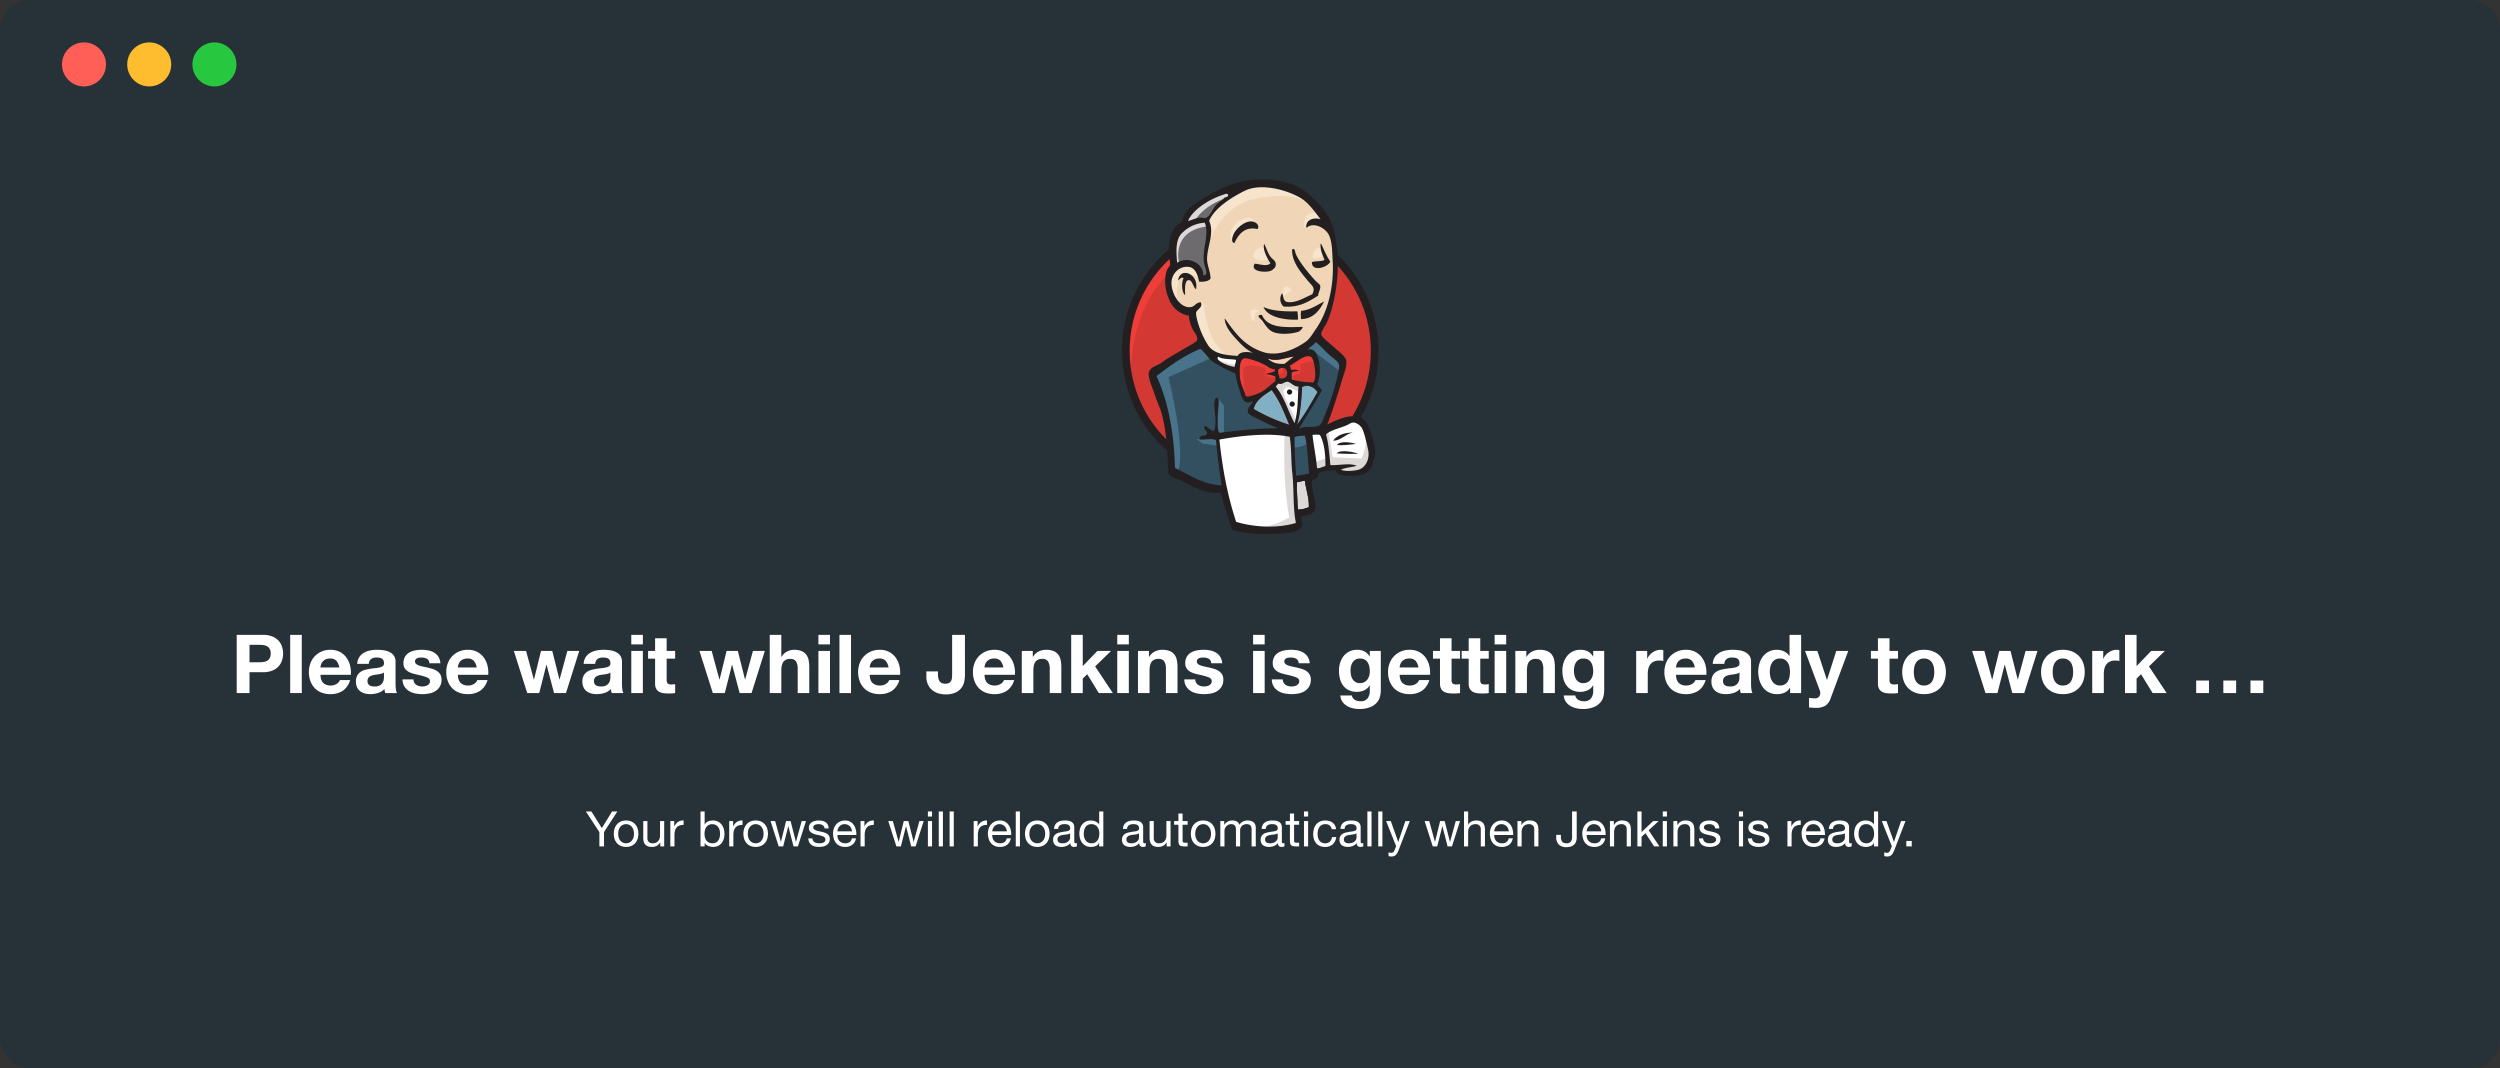 <svg xmlns="http://www.w3.org/2000/svg" width="1533" height="655" viewBox="0 0 1533 655">
  <rect x="0" y="0" width="1533" height="655" fill="#333333" stroke="none"/>
  <g id="Group_1159" data-name="Group 1159" transform="translate(-3344 -3591)">
    <rect id="Rectangle_728" data-name="Rectangle 728" width="1533" height="655" rx="18" transform="translate(3344 3591)" fill="#273138"/>
    <circle id="Ellipse_61" data-name="Ellipse 61" cx="13.5" cy="13.5" r="13.5" transform="translate(3382 3617)" fill="#ff5f57"/>
    <circle id="Ellipse_62" data-name="Ellipse 62" cx="13.5" cy="13.5" r="13.5" transform="translate(3422 3617)" fill="#febd2e"/>
    <circle id="Ellipse_63" data-name="Ellipse 63" cx="13.5" cy="13.5" r="13.5" transform="translate(3462 3617)" fill="#27c840"/>
    <path id="Path_1447" data-name="Path 1447" d="M-614-18.9V-29.6h6.1a16.44,16.44,0,0,1,2.6.2,6.05,6.05,0,0,1,2.2.775A4.222,4.222,0,0,1-601.575-27,5.711,5.711,0,0,1-601-24.25a5.711,5.711,0,0,1-.575,2.75,4.222,4.222,0,0,1-1.525,1.625,6.05,6.05,0,0,1-2.2.775,16.44,16.44,0,0,1-2.6.2Zm-7.85-16.8V0H-614V-12.8h8.25a14.869,14.869,0,0,0,5.7-.975,10.665,10.665,0,0,0,3.825-2.575,9.859,9.859,0,0,0,2.15-3.675,13.577,13.577,0,0,0,.675-4.225,13.5,13.5,0,0,0-.675-4.25,9.892,9.892,0,0,0-2.15-3.65,10.665,10.665,0,0,0-3.825-2.575,14.869,14.869,0,0,0-5.7-.975Zm32.8,0V0h7.1V-35.7Zm30.1,20H-570.5a8.148,8.148,0,0,1,.325-1.7,5.22,5.22,0,0,1,.95-1.8,5.378,5.378,0,0,1,1.8-1.425A6.177,6.177,0,0,1-564.6-21.2a4.986,4.986,0,0,1,3.875,1.4A8.206,8.206,0,0,1-558.95-15.7Zm-11.55,4.5h18.65a18.248,18.248,0,0,0-.5-5.75,14.075,14.075,0,0,0-2.275-4.9,11.476,11.476,0,0,0-4.025-3.425,12.292,12.292,0,0,0-5.75-1.275,13.388,13.388,0,0,0-5.375,1.05,12.708,12.708,0,0,0-4.175,2.875,12.671,12.671,0,0,0-2.7,4.325,15.076,15.076,0,0,0-.95,5.4,15.74,15.74,0,0,0,.925,5.5,12.489,12.489,0,0,0,2.625,4.3A11.436,11.436,0,0,0-569.9-.325a14.764,14.764,0,0,0,5.5.975,13.541,13.541,0,0,0,7.5-2A11.865,11.865,0,0,0-552.3-8h-6.25a4.459,4.459,0,0,1-1.9,2.275,6.329,6.329,0,0,1-3.7,1.075,6.347,6.347,0,0,1-4.6-1.55Q-570.35-7.75-570.5-11.2Zm22.55-6.7a8.247,8.247,0,0,1,1.25-4.15,8.512,8.512,0,0,1,2.8-2.65,12.2,12.2,0,0,1,3.825-1.425,21.747,21.747,0,0,1,4.275-.425,28.973,28.973,0,0,1,3.95.275A12.084,12.084,0,0,1-528.2-25.2a7.192,7.192,0,0,1,2.7,2.225,6.217,6.217,0,0,1,1.05,3.775V-5.75a27.019,27.019,0,0,0,.2,3.35,6.056,6.056,0,0,0,.7,2.4h-7.2a10.191,10.191,0,0,1-.325-1.225A10.682,10.682,0,0,1-531.25-2.5a9.252,9.252,0,0,1-4,2.45,16.055,16.055,0,0,1-4.7.7A12.7,12.7,0,0,1-543.4.2a7.9,7.9,0,0,1-2.8-1.4,6.517,6.517,0,0,1-1.875-2.4,8.114,8.114,0,0,1-.675-3.45,7.537,7.537,0,0,1,.775-3.625,6.48,6.48,0,0,1,2-2.275,8.961,8.961,0,0,1,2.8-1.275A29.891,29.891,0,0,1-540-14.9q1.6-.25,3.15-.4a18.943,18.943,0,0,0,2.75-.45,4.794,4.794,0,0,0,1.9-.875,1.921,1.921,0,0,0,.65-1.675,3.767,3.767,0,0,0-.375-1.825,2.758,2.758,0,0,0-1-1.05,3.934,3.934,0,0,0-1.45-.5,11.864,11.864,0,0,0-1.775-.125,5.389,5.389,0,0,0-3.3.9,4.018,4.018,0,0,0-1.4,3Zm16.4,5.25a3.185,3.185,0,0,1-1.125.625,11.491,11.491,0,0,1-1.45.375q-.775.15-1.625.25t-1.7.25a12.819,12.819,0,0,0-1.575.4,4.657,4.657,0,0,0-1.35.675A3.209,3.209,0,0,0-541.3-9a3.458,3.458,0,0,0-.35,1.65,3.34,3.34,0,0,0,.35,1.6,2.684,2.684,0,0,0,.95,1.025,4.009,4.009,0,0,0,1.4.525,8.935,8.935,0,0,0,1.65.15,6.276,6.276,0,0,0,3.25-.7,4.682,4.682,0,0,0,1.7-1.675,5.357,5.357,0,0,0,.675-1.975,13.572,13.572,0,0,0,.125-1.6Zm18.1,4.25h-6.75a8.692,8.692,0,0,0,1.175,4.325,8.58,8.58,0,0,0,2.75,2.775A11.613,11.613,0,0,0-512.45.2a21.42,21.42,0,0,0,4.4.45,22,22,0,0,0,4.325-.425A10.965,10.965,0,0,0-499.95-1.25a8.2,8.2,0,0,0,2.675-2.775A8.243,8.243,0,0,0-496.25-8.3a6.017,6.017,0,0,0-.7-3.025,6.408,6.408,0,0,0-1.85-2.05,9.951,9.951,0,0,0-2.625-1.325,29.994,29.994,0,0,0-3.025-.85q-1.5-.35-2.95-.65a22.814,22.814,0,0,1-2.575-.675,5.4,5.4,0,0,1-1.825-.975,1.947,1.947,0,0,1-.7-1.55,1.915,1.915,0,0,1,.4-1.275,2.626,2.626,0,0,1,.975-.725,4.34,4.34,0,0,1,1.275-.325,12.256,12.256,0,0,1,1.3-.075,7.085,7.085,0,0,1,3.3.725A3.106,3.106,0,0,1-503.7-18.3h6.75a8.482,8.482,0,0,0-1.225-3.975A8.092,8.092,0,0,0-500.75-24.8a10.778,10.778,0,0,0-3.525-1.35,20.48,20.48,0,0,0-4.075-.4,22.2,22.2,0,0,0-4.1.375,11.29,11.29,0,0,0-3.6,1.3,7.187,7.187,0,0,0-2.575,2.525,7.777,7.777,0,0,0-.975,4.1,5.526,5.526,0,0,0,.7,2.875,6.078,6.078,0,0,0,1.85,1.95,10.337,10.337,0,0,0,2.625,1.25q1.475.475,3.025.825a42.435,42.435,0,0,1,5.925,1.6q2.125.8,2.125,2.4a2.627,2.627,0,0,1-.45,1.575,3.411,3.411,0,0,1-1.125,1,5.358,5.358,0,0,1-1.5.55A7.594,7.594,0,0,1-508-4.05a8.121,8.121,0,0,1-2.025-.25,5.252,5.252,0,0,1-1.725-.775,4.151,4.151,0,0,1-1.225-1.35A3.894,3.894,0,0,1-513.45-8.4Zm38.75-7.3h-11.55a8.152,8.152,0,0,1,.325-1.7,5.219,5.219,0,0,1,.95-1.8,5.378,5.378,0,0,1,1.8-1.425,6.177,6.177,0,0,1,2.825-.575,4.986,4.986,0,0,1,3.875,1.4A8.206,8.206,0,0,1-474.7-15.7Zm-11.55,4.5h18.65a18.25,18.25,0,0,0-.5-5.75,14.074,14.074,0,0,0-2.275-4.9,11.476,11.476,0,0,0-4.025-3.425,12.292,12.292,0,0,0-5.75-1.275,13.388,13.388,0,0,0-5.375,1.05,12.708,12.708,0,0,0-4.175,2.875,12.672,12.672,0,0,0-2.7,4.325,15.077,15.077,0,0,0-.95,5.4,15.739,15.739,0,0,0,.925,5.5A12.49,12.49,0,0,0-489.8-3.1a11.436,11.436,0,0,0,4.15,2.775,14.764,14.764,0,0,0,5.5.975,13.54,13.54,0,0,0,7.5-2A11.864,11.864,0,0,0-468.05-8h-6.25a4.459,4.459,0,0,1-1.9,2.275,6.33,6.33,0,0,1-3.7,1.075,6.347,6.347,0,0,1-4.6-1.55Q-486.1-7.75-486.25-11.2ZM-419.95,0l8.15-25.85h-7.3l-4.75,17.5h-.1l-4.4-17.5h-6.9l-4.3,17.55h-.1l-4.75-17.55h-7.5L-443.7,0h7.35l4.4-17.35h.1L-427.25,0Zm10.85-17.9a8.248,8.248,0,0,1,1.25-4.15,8.512,8.512,0,0,1,2.8-2.65,12.2,12.2,0,0,1,3.825-1.425,21.746,21.746,0,0,1,4.275-.425,28.973,28.973,0,0,1,3.95.275,12.083,12.083,0,0,1,3.65,1.075,7.192,7.192,0,0,1,2.7,2.225A6.218,6.218,0,0,1-385.6-19.2V-5.75a27.013,27.013,0,0,0,.2,3.35,6.056,6.056,0,0,0,.7,2.4h-7.2a10.191,10.191,0,0,1-.325-1.225A10.663,10.663,0,0,1-392.4-2.5a9.252,9.252,0,0,1-4,2.45,16.055,16.055,0,0,1-4.7.7A12.7,12.7,0,0,1-404.55.2a7.9,7.9,0,0,1-2.8-1.4,6.517,6.517,0,0,1-1.875-2.4,8.115,8.115,0,0,1-.675-3.45,7.537,7.537,0,0,1,.775-3.625,6.48,6.48,0,0,1,2-2.275,8.961,8.961,0,0,1,2.8-1.275,29.892,29.892,0,0,1,3.175-.675q1.6-.25,3.15-.4a18.944,18.944,0,0,0,2.75-.45,4.794,4.794,0,0,0,1.9-.875,1.92,1.92,0,0,0,.65-1.675,3.767,3.767,0,0,0-.375-1.825,2.758,2.758,0,0,0-1-1.05,3.934,3.934,0,0,0-1.45-.5A11.865,11.865,0,0,0-397.3-21.8a5.389,5.389,0,0,0-3.3.9,4.018,4.018,0,0,0-1.4,3Zm16.4,5.25a3.185,3.185,0,0,1-1.125.625,11.489,11.489,0,0,1-1.45.375q-.775.15-1.625.25t-1.7.25a12.822,12.822,0,0,0-1.575.4,4.656,4.656,0,0,0-1.35.675A3.209,3.209,0,0,0-402.45-9a3.459,3.459,0,0,0-.35,1.65,3.34,3.34,0,0,0,.35,1.6,2.683,2.683,0,0,0,.95,1.025,4.009,4.009,0,0,0,1.4.525,8.936,8.936,0,0,0,1.65.15,6.276,6.276,0,0,0,3.25-.7,4.682,4.682,0,0,0,1.7-1.675,5.357,5.357,0,0,0,.675-1.975A13.565,13.565,0,0,0-392.7-10Zm19.9-17.2V-35.7h-7.1v5.85Zm-7.1,4V0h7.1V-25.85Zm21.7,0V-33.6h-7.1v7.75h-4.3v4.75h4.3V-5.85a6.605,6.605,0,0,0,.65,3.15,4.632,4.632,0,0,0,1.775,1.85,7.37,7.37,0,0,0,2.6.875A20.727,20.727,0,0,0-357.15.25q1.05,0,2.15-.05a16.9,16.9,0,0,0,2-.2V-5.5a9.947,9.947,0,0,1-1.05.15q-.55.05-1.15.05a3.475,3.475,0,0,1-2.4-.6,3.475,3.475,0,0,1-.6-2.4V-21.1h5.2v-4.75ZM-306.15,0-298-25.85h-7.3l-4.75,17.5h-.1l-4.4-17.5h-6.9l-4.3,17.55h-.1l-4.75-17.55h-7.5L-329.9,0h7.35l4.4-17.35h.1L-313.45,0ZM-295-35.7V0h7.1V-13.55q0-3.95,1.3-5.675a4.919,4.919,0,0,1,4.2-1.725,3.873,3.873,0,0,1,3.55,1.575,9.059,9.059,0,0,1,1,4.775V0h7.1V-15.9a20.833,20.833,0,0,0-.425-4.375,8.32,8.32,0,0,0-1.475-3.35,6.931,6.931,0,0,0-2.875-2.15,12.058,12.058,0,0,0-4.675-.775,9.311,9.311,0,0,0-4.1,1.025,8.222,8.222,0,0,0-3.45,3.275h-.15V-35.7Zm36.95,5.85V-35.7h-7.1v5.85Zm-7.1,4V0h7.1V-25.85Zm12.9-9.85V0h7.1V-35.7Zm30.1,20H-233.7a8.15,8.15,0,0,1,.325-1.7,5.22,5.22,0,0,1,.95-1.8,5.378,5.378,0,0,1,1.8-1.425A6.177,6.177,0,0,1-227.8-21.2a4.986,4.986,0,0,1,3.875,1.4A8.206,8.206,0,0,1-222.15-15.7Zm-11.55,4.5h18.65a18.25,18.25,0,0,0-.5-5.75,14.074,14.074,0,0,0-2.275-4.9,11.476,11.476,0,0,0-4.025-3.425,12.292,12.292,0,0,0-5.75-1.275,13.388,13.388,0,0,0-5.375,1.05,12.708,12.708,0,0,0-4.175,2.875,12.672,12.672,0,0,0-2.7,4.325,15.077,15.077,0,0,0-.95,5.4,15.739,15.739,0,0,0,.925,5.5,12.49,12.49,0,0,0,2.625,4.3A11.436,11.436,0,0,0-233.1-.325a14.764,14.764,0,0,0,5.5.975,13.54,13.54,0,0,0,7.5-2A11.864,11.864,0,0,0-215.5-8h-6.25a4.459,4.459,0,0,1-1.9,2.275,6.33,6.33,0,0,1-3.7,1.075,6.347,6.347,0,0,1-4.6-1.55Q-233.55-7.75-233.7-11.2Zm58.4-.05V-35.7h-7.85v24.1q0,.95-.075,1.975a5.877,5.877,0,0,1-.45,1.9A3.157,3.157,0,0,1-184.9-6.3a4.41,4.41,0,0,1-2.4.55,4.976,4.976,0,0,1-2.275-.45,3.506,3.506,0,0,1-1.375-1.225,5.111,5.111,0,0,1-.7-1.875,13.439,13.439,0,0,1-.2-2.4v-1.6h-7.1v3.1a11.5,11.5,0,0,0,1,5.025,9.659,9.659,0,0,0,2.65,3.4,10.882,10.882,0,0,0,3.75,1.95A15.168,15.168,0,0,0-187.2.8a13.835,13.835,0,0,0,6.35-1.225,9.648,9.648,0,0,0,3.6-3.05,9.7,9.7,0,0,0,1.6-3.925A23.564,23.564,0,0,0-175.3-11.25Zm23.55-4.45H-163.3a8.15,8.15,0,0,1,.325-1.7,5.22,5.22,0,0,1,.95-1.8,5.378,5.378,0,0,1,1.8-1.425A6.177,6.177,0,0,1-157.4-21.2a4.986,4.986,0,0,1,3.875,1.4A8.206,8.206,0,0,1-151.75-15.7Zm-11.55,4.5h18.65a18.25,18.25,0,0,0-.5-5.75,14.074,14.074,0,0,0-2.275-4.9,11.476,11.476,0,0,0-4.025-3.425,12.292,12.292,0,0,0-5.75-1.275,13.388,13.388,0,0,0-5.375,1.05,12.708,12.708,0,0,0-4.175,2.875,12.672,12.672,0,0,0-2.7,4.325,15.077,15.077,0,0,0-.95,5.4,15.739,15.739,0,0,0,.925,5.5,12.49,12.49,0,0,0,2.625,4.3A11.436,11.436,0,0,0-162.7-.325a14.764,14.764,0,0,0,5.5.975,13.54,13.54,0,0,0,7.5-2A11.864,11.864,0,0,0-145.1-8h-6.25a4.459,4.459,0,0,1-1.9,2.275,6.33,6.33,0,0,1-3.7,1.075,6.347,6.347,0,0,1-4.6-1.55Q-163.15-7.75-163.3-11.2Zm22.85-14.65V0h7.1V-13.55q0-3.95,1.3-5.675a4.919,4.919,0,0,1,4.2-1.725,3.873,3.873,0,0,1,3.55,1.575,9.059,9.059,0,0,1,1,4.775V0h7.1V-15.9a20.835,20.835,0,0,0-.425-4.375,8.32,8.32,0,0,0-1.475-3.35,6.931,6.931,0,0,0-2.875-2.15,12.058,12.058,0,0,0-4.675-.775,10.121,10.121,0,0,0-4.4,1.025,8.146,8.146,0,0,0-3.5,3.275h-.15v-3.6Zm30.3-9.85V0h7.1V-8.9l2.75-2.65L-93.2,0h8.6L-95.45-16.35l9.75-9.5h-8.4l-8.95,9.3V-35.7Zm35.35,5.85V-35.7h-7.1v5.85Zm-7.1,4V0h7.1V-25.85Zm12.7,0V0h7.1V-13.55q0-3.95,1.3-5.675a4.919,4.919,0,0,1,4.2-1.725,3.873,3.873,0,0,1,3.55,1.575,9.059,9.059,0,0,1,1,4.775V0h7.1V-15.9a20.835,20.835,0,0,0-.425-4.375,8.32,8.32,0,0,0-1.475-3.35,6.931,6.931,0,0,0-2.875-2.15A12.058,12.058,0,0,0-54.4-26.55a10.121,10.121,0,0,0-4.4,1.025,8.147,8.147,0,0,0-3.5,3.275h-.15v-3.6ZM-34.05-8.4H-40.8a8.692,8.692,0,0,0,1.175,4.325A8.579,8.579,0,0,0-36.875-1.3,11.614,11.614,0,0,0-33.05.2a21.42,21.42,0,0,0,4.4.45A22,22,0,0,0-24.325.225,10.965,10.965,0,0,0-20.55-1.25a8.2,8.2,0,0,0,2.675-2.775A8.243,8.243,0,0,0-16.85-8.3a6.017,6.017,0,0,0-.7-3.025,6.408,6.408,0,0,0-1.85-2.05A9.951,9.951,0,0,0-22.025-14.7a29.994,29.994,0,0,0-3.025-.85q-1.5-.35-2.95-.65a22.814,22.814,0,0,1-2.575-.675A5.4,5.4,0,0,1-32.4-17.85a1.947,1.947,0,0,1-.7-1.55,1.915,1.915,0,0,1,.4-1.275,2.626,2.626,0,0,1,.975-.725,4.34,4.34,0,0,1,1.275-.325,12.256,12.256,0,0,1,1.3-.075,7.085,7.085,0,0,1,3.3.725A3.106,3.106,0,0,1-24.3-18.3h6.75a8.481,8.481,0,0,0-1.225-3.975A8.092,8.092,0,0,0-21.35-24.8a10.779,10.779,0,0,0-3.525-1.35,20.48,20.48,0,0,0-4.075-.4,22.2,22.2,0,0,0-4.1.375,11.29,11.29,0,0,0-3.6,1.3,7.187,7.187,0,0,0-2.575,2.525,7.777,7.777,0,0,0-.975,4.1,5.526,5.526,0,0,0,.7,2.875,6.078,6.078,0,0,0,1.85,1.95,10.337,10.337,0,0,0,2.625,1.25q1.475.475,3.025.825a42.435,42.435,0,0,1,5.925,1.6q2.125.8,2.125,2.4a2.627,2.627,0,0,1-.45,1.575,3.41,3.41,0,0,1-1.125,1,5.358,5.358,0,0,1-1.5.55A7.594,7.594,0,0,1-28.6-4.05a8.121,8.121,0,0,1-2.025-.25,5.252,5.252,0,0,1-1.725-.775,4.15,4.15,0,0,1-1.225-1.35A3.894,3.894,0,0,1-34.05-8.4ZM8.5-29.85V-35.7H1.4v5.85Zm-7.1,4V0H8.5V-25.85ZM19.6-8.4H12.85a8.692,8.692,0,0,0,1.175,4.325A8.579,8.579,0,0,0,16.775-1.3,11.614,11.614,0,0,0,20.6.2,21.42,21.42,0,0,0,25,.65,22,22,0,0,0,29.325.225,10.965,10.965,0,0,0,33.1-1.25a8.2,8.2,0,0,0,2.675-2.775A8.243,8.243,0,0,0,36.8-8.3a6.017,6.017,0,0,0-.7-3.025,6.408,6.408,0,0,0-1.85-2.05A9.951,9.951,0,0,0,31.625-14.7a29.994,29.994,0,0,0-3.025-.85q-1.5-.35-2.95-.65a22.814,22.814,0,0,1-2.575-.675,5.4,5.4,0,0,1-1.825-.975,1.947,1.947,0,0,1-.7-1.55,1.915,1.915,0,0,1,.4-1.275,2.626,2.626,0,0,1,.975-.725,4.34,4.34,0,0,1,1.275-.325,12.256,12.256,0,0,1,1.3-.075,7.085,7.085,0,0,1,3.3.725A3.106,3.106,0,0,1,29.35-18.3H36.1a8.481,8.481,0,0,0-1.225-3.975A8.092,8.092,0,0,0,32.3-24.8a10.779,10.779,0,0,0-3.525-1.35,20.48,20.48,0,0,0-4.075-.4,22.2,22.2,0,0,0-4.1.375,11.29,11.29,0,0,0-3.6,1.3,7.187,7.187,0,0,0-2.575,2.525,7.777,7.777,0,0,0-.975,4.1,5.526,5.526,0,0,0,.7,2.875A6.078,6.078,0,0,0,16-13.425a10.337,10.337,0,0,0,2.625,1.25q1.475.475,3.025.825a42.435,42.435,0,0,1,5.925,1.6q2.125.8,2.125,2.4a2.627,2.627,0,0,1-.45,1.575,3.41,3.41,0,0,1-1.125,1,5.358,5.358,0,0,1-1.5.55,7.594,7.594,0,0,1-1.575.175,8.121,8.121,0,0,1-2.025-.25A5.252,5.252,0,0,1,21.3-5.075a4.15,4.15,0,0,1-1.225-1.35A3.894,3.894,0,0,1,19.6-8.4ZM66.9-6.1a5.029,5.029,0,0,1-2.75-.7,5.549,5.549,0,0,1-1.775-1.8,7.5,7.5,0,0,1-.95-2.475,14.115,14.115,0,0,1-.275-2.775,11.61,11.61,0,0,1,.325-2.775,6.852,6.852,0,0,1,1.05-2.35,5.415,5.415,0,0,1,1.8-1.625,5.206,5.206,0,0,1,2.575-.6,5.834,5.834,0,0,1,2.9.65,5.177,5.177,0,0,1,1.85,1.75,7.558,7.558,0,0,1,1,2.525,14.661,14.661,0,0,1,.3,3.025,9.432,9.432,0,0,1-.375,2.675A7.087,7.087,0,0,1,71.45-8.3a5.543,5.543,0,0,1-1.9,1.6A5.647,5.647,0,0,1,66.9-6.1ZM79.7-1.65v-24.2H72.95v3.45h-.1a7.722,7.722,0,0,0-3.225-3.2,9.993,9.993,0,0,0-4.475-.95,10.435,10.435,0,0,0-4.775,1.05A10.269,10.269,0,0,0,56.9-22.675a12.611,12.611,0,0,0-2.125,4.1,16.113,16.113,0,0,0-.725,4.825,19.673,19.673,0,0,0,.625,5.025,11.682,11.682,0,0,0,1.975,4.15,9.487,9.487,0,0,0,3.45,2.8,11.293,11.293,0,0,0,5,1.025,10.607,10.607,0,0,0,4.475-.975A7.029,7.029,0,0,0,72.85-4.75h.1v3.4A7.058,7.058,0,0,1,71.625,3.2,5.155,5.155,0,0,1,67.25,5a7,7,0,0,1-3.35-.775A4.051,4.051,0,0,1,61.95,1.45H54.9a7.465,7.465,0,0,0,1.225,3.775,8.847,8.847,0,0,0,2.7,2.575,12.31,12.31,0,0,0,3.6,1.475A16.536,16.536,0,0,0,66.3,9.75a17.46,17.46,0,0,0,7.1-1.2,10.874,10.874,0,0,0,4.05-2.925A8.753,8.753,0,0,0,79.275,1.9,17.308,17.308,0,0,0,79.7-1.65ZM102.8-15.7H91.25a8.149,8.149,0,0,1,.325-1.7,5.22,5.22,0,0,1,.95-1.8,5.378,5.378,0,0,1,1.8-1.425A6.177,6.177,0,0,1,97.15-21.2a4.986,4.986,0,0,1,3.875,1.4A8.206,8.206,0,0,1,102.8-15.7ZM91.25-11.2H109.9a18.249,18.249,0,0,0-.5-5.75,14.074,14.074,0,0,0-2.275-4.9,11.476,11.476,0,0,0-4.025-3.425,12.292,12.292,0,0,0-5.75-1.275,13.388,13.388,0,0,0-5.375,1.05A12.708,12.708,0,0,0,87.8-22.625,12.672,12.672,0,0,0,85.1-18.3a15.076,15.076,0,0,0-.95,5.4,15.739,15.739,0,0,0,.925,5.5A12.49,12.49,0,0,0,87.7-3.1,11.436,11.436,0,0,0,91.85-.325a14.764,14.764,0,0,0,5.5.975,13.54,13.54,0,0,0,7.5-2A11.864,11.864,0,0,0,109.45-8H103.2a4.459,4.459,0,0,1-1.9,2.275A6.33,6.33,0,0,1,97.6-4.65,6.347,6.347,0,0,1,93-6.2Q91.4-7.75,91.25-11.2ZM123.1-25.85V-33.6H116v7.75h-4.3v4.75H116V-5.85a6.605,6.605,0,0,0,.65,3.15,4.632,4.632,0,0,0,1.775,1.85,7.37,7.37,0,0,0,2.6.875A20.727,20.727,0,0,0,124.15.25q1.05,0,2.15-.05a16.9,16.9,0,0,0,2-.2V-5.5a9.946,9.946,0,0,1-1.05.15q-.55.05-1.15.05a3.475,3.475,0,0,1-2.4-.6,3.475,3.475,0,0,1-.6-2.4V-21.1h5.2v-4.75Zm17.6,0V-33.6h-7.1v7.75h-4.3v4.75h4.3V-5.85a6.605,6.605,0,0,0,.65,3.15,4.632,4.632,0,0,0,1.775,1.85,7.37,7.37,0,0,0,2.6.875A20.727,20.727,0,0,0,141.75.25q1.05,0,2.15-.05a16.9,16.9,0,0,0,2-.2V-5.5a9.947,9.947,0,0,1-1.05.15q-.55.05-1.15.05a3.475,3.475,0,0,1-2.4-.6,3.475,3.475,0,0,1-.6-2.4V-21.1h5.2v-4.75Zm15.9-4V-35.7h-7.1v5.85Zm-7.1,4V0h7.1V-25.85Zm12.7,0V0h7.1V-13.55q0-3.95,1.3-5.675a4.919,4.919,0,0,1,4.2-1.725,3.873,3.873,0,0,1,3.55,1.575,9.059,9.059,0,0,1,1,4.775V0h7.1V-15.9a20.834,20.834,0,0,0-.425-4.375,8.32,8.32,0,0,0-1.475-3.35,6.931,6.931,0,0,0-2.875-2.15A12.058,12.058,0,0,0,177-26.55a10.121,10.121,0,0,0-4.4,1.025,8.146,8.146,0,0,0-3.5,3.275h-.15v-3.6ZM203.9-6.1a5.029,5.029,0,0,1-2.75-.7,5.549,5.549,0,0,1-1.775-1.8,7.5,7.5,0,0,1-.95-2.475,14.115,14.115,0,0,1-.275-2.775,11.61,11.61,0,0,1,.325-2.775,6.851,6.851,0,0,1,1.05-2.35,5.415,5.415,0,0,1,1.8-1.625,5.206,5.206,0,0,1,2.575-.6,5.834,5.834,0,0,1,2.9.65,5.176,5.176,0,0,1,1.85,1.75,7.558,7.558,0,0,1,1,2.525,14.662,14.662,0,0,1,.3,3.025,9.432,9.432,0,0,1-.375,2.675A7.087,7.087,0,0,1,208.45-8.3a5.543,5.543,0,0,1-1.9,1.6A5.647,5.647,0,0,1,203.9-6.1Zm12.8,4.45v-24.2h-6.75v3.45h-.1a7.723,7.723,0,0,0-3.225-3.2,9.993,9.993,0,0,0-4.475-.95,10.435,10.435,0,0,0-4.775,1.05,10.269,10.269,0,0,0-3.475,2.825,12.612,12.612,0,0,0-2.125,4.1,16.113,16.113,0,0,0-.725,4.825,19.673,19.673,0,0,0,.625,5.025,11.681,11.681,0,0,0,1.975,4.15,9.488,9.488,0,0,0,3.45,2.8,11.293,11.293,0,0,0,5,1.025,10.607,10.607,0,0,0,4.475-.975A7.029,7.029,0,0,0,209.85-4.75h.1v3.4a7.058,7.058,0,0,1-1.325,4.55A5.155,5.155,0,0,1,204.25,5a7,7,0,0,1-3.35-.775,4.051,4.051,0,0,1-1.95-2.775H191.9a7.465,7.465,0,0,0,1.225,3.775,8.847,8.847,0,0,0,2.7,2.575,12.31,12.31,0,0,0,3.6,1.475,16.536,16.536,0,0,0,3.875.475,17.46,17.46,0,0,0,7.1-1.2,10.874,10.874,0,0,0,4.05-2.925A8.753,8.753,0,0,0,216.275,1.9,17.307,17.307,0,0,0,216.7-1.65Zm19.6-24.2V0h7.1V-11.65a14.289,14.289,0,0,1,.35-3.25,7.117,7.117,0,0,1,1.175-2.625A5.715,5.715,0,0,1,247.1-19.3a7.564,7.564,0,0,1,3.3-.65,12.68,12.68,0,0,1,1.35.075q.7.075,1.2.175v-6.6a5.537,5.537,0,0,0-1.55-.25,8.478,8.478,0,0,0-2.6.4,9.528,9.528,0,0,0-2.35,1.125,8.844,8.844,0,0,0-1.95,1.75,8.732,8.732,0,0,0-1.35,2.225h-.1v-4.8ZM272.25-15.7H260.7a8.152,8.152,0,0,1,.325-1.7,5.219,5.219,0,0,1,.95-1.8,5.378,5.378,0,0,1,1.8-1.425A6.177,6.177,0,0,1,266.6-21.2a4.986,4.986,0,0,1,3.875,1.4A8.206,8.206,0,0,1,272.25-15.7ZM260.7-11.2h18.65a18.25,18.25,0,0,0-.5-5.75,14.074,14.074,0,0,0-2.275-4.9,11.476,11.476,0,0,0-4.025-3.425,12.292,12.292,0,0,0-5.75-1.275,13.388,13.388,0,0,0-5.375,1.05,12.708,12.708,0,0,0-4.175,2.875,12.673,12.673,0,0,0-2.7,4.325,15.077,15.077,0,0,0-.95,5.4,15.739,15.739,0,0,0,.925,5.5,12.49,12.49,0,0,0,2.625,4.3A11.436,11.436,0,0,0,261.3-.325a14.764,14.764,0,0,0,5.5.975,13.54,13.54,0,0,0,7.5-2A11.864,11.864,0,0,0,278.9-8h-6.25a4.459,4.459,0,0,1-1.9,2.275,6.33,6.33,0,0,1-3.7,1.075,6.347,6.347,0,0,1-4.6-1.55Q260.85-7.75,260.7-11.2Zm22.55-6.7a8.248,8.248,0,0,1,1.25-4.15,8.512,8.512,0,0,1,2.8-2.65,12.2,12.2,0,0,1,3.825-1.425,21.746,21.746,0,0,1,4.275-.425,28.973,28.973,0,0,1,3.95.275A12.083,12.083,0,0,1,303-25.2a7.192,7.192,0,0,1,2.7,2.225,6.218,6.218,0,0,1,1.05,3.775V-5.75a27.013,27.013,0,0,0,.2,3.35,6.056,6.056,0,0,0,.7,2.4h-7.2a10.191,10.191,0,0,1-.325-1.225A10.663,10.663,0,0,1,299.95-2.5a9.252,9.252,0,0,1-4,2.45,16.055,16.055,0,0,1-4.7.7A12.7,12.7,0,0,1,287.8.2,7.9,7.9,0,0,1,285-1.2a6.517,6.517,0,0,1-1.875-2.4,8.115,8.115,0,0,1-.675-3.45,7.537,7.537,0,0,1,.775-3.625,6.48,6.48,0,0,1,2-2.275,8.961,8.961,0,0,1,2.8-1.275A29.892,29.892,0,0,1,291.2-14.9q1.6-.25,3.15-.4a18.944,18.944,0,0,0,2.75-.45,4.794,4.794,0,0,0,1.9-.875,1.92,1.92,0,0,0,.65-1.675,3.767,3.767,0,0,0-.375-1.825,2.758,2.758,0,0,0-1-1.05,3.934,3.934,0,0,0-1.45-.5,11.865,11.865,0,0,0-1.775-.125,5.389,5.389,0,0,0-3.3.9,4.018,4.018,0,0,0-1.4,3Zm16.4,5.25a3.185,3.185,0,0,1-1.125.625,11.489,11.489,0,0,1-1.45.375q-.775.15-1.625.25t-1.7.25a12.822,12.822,0,0,0-1.575.4,4.656,4.656,0,0,0-1.35.675A3.209,3.209,0,0,0,289.9-9a3.459,3.459,0,0,0-.35,1.65,3.34,3.34,0,0,0,.35,1.6,2.683,2.683,0,0,0,.95,1.025,4.009,4.009,0,0,0,1.4.525,8.936,8.936,0,0,0,1.65.15,6.276,6.276,0,0,0,3.25-.7,4.682,4.682,0,0,0,1.7-1.675,5.357,5.357,0,0,0,.675-1.975,13.565,13.565,0,0,0,.125-1.6ZM330.6-13a15.773,15.773,0,0,1-.3,3.1,8.4,8.4,0,0,1-1,2.675,5.318,5.318,0,0,1-1.875,1.875,5.631,5.631,0,0,1-2.925.7,5.276,5.276,0,0,1-2.825-.725,6.238,6.238,0,0,1-1.95-1.9A8.193,8.193,0,0,1,318.6-9.95a13.165,13.165,0,0,1-.35-3,14.254,14.254,0,0,1,.325-3.075,8.177,8.177,0,0,1,1.05-2.625,5.534,5.534,0,0,1,1.925-1.85,5.768,5.768,0,0,1,2.95-.7,5.5,5.5,0,0,1,2.9.7,5.771,5.771,0,0,1,1.875,1.825,7.515,7.515,0,0,1,1.025,2.6A15.4,15.4,0,0,1,330.6-13Zm.1,9.7V0h6.75V-35.7h-7.1v13h-.1a7.622,7.622,0,0,0-3.275-2.875,10.165,10.165,0,0,0-4.375-.975,10.634,10.634,0,0,0-5,1.125,10.719,10.719,0,0,0-3.575,2.975,13.06,13.06,0,0,0-2.15,4.275,17.448,17.448,0,0,0-.725,5.025,18.575,18.575,0,0,0,.725,5.2,13.841,13.841,0,0,0,2.15,4.425,10.237,10.237,0,0,0,3.625,3.05A11.053,11.053,0,0,0,322.75.65a10.891,10.891,0,0,0,4.575-.925A7.324,7.324,0,0,0,330.6-3.3Zm24.85,6.5,10.8-29.05H359l-5.65,17.7h-.1l-5.85-17.7h-7.55L348.9-1.6a4.268,4.268,0,0,1,.3,1.6,3.544,3.544,0,0,1-.675,2.1,2.759,2.759,0,0,1-2.075,1.1,14.731,14.731,0,0,1-2.1-.05q-1.05-.1-2.05-.2V8.8q1.1.1,2.175.175t2.175.075a10.3,10.3,0,0,0,5.7-1.35A8.744,8.744,0,0,0,355.55,3.2Zm36.1-29.05V-33.6h-7.1v7.75h-4.3v4.75h4.3V-5.85a6.605,6.605,0,0,0,.65,3.15,4.632,4.632,0,0,0,1.775,1.85,7.37,7.37,0,0,0,2.6.875A20.727,20.727,0,0,0,392.7.25q1.05,0,2.15-.05a16.9,16.9,0,0,0,2-.2V-5.5a9.947,9.947,0,0,1-1.05.15q-.55.05-1.15.05a3.475,3.475,0,0,1-2.4-.6,3.475,3.475,0,0,1-.6-2.4V-21.1h5.2v-4.75Zm14.9,12.95a15.515,15.515,0,0,1,.3-3.05,7.782,7.782,0,0,1,1.025-2.65,5.757,5.757,0,0,1,1.925-1.875,5.714,5.714,0,0,1,3-.725,5.849,5.849,0,0,1,3.025.725,5.685,5.685,0,0,1,1.95,1.875,7.781,7.781,0,0,1,1.025,2.65,15.515,15.515,0,0,1,.3,3.05,15.141,15.141,0,0,1-.3,3.025,8.058,8.058,0,0,1-1.025,2.65,5.4,5.4,0,0,1-1.95,1.875,6.017,6.017,0,0,1-3.025.7,5.876,5.876,0,0,1-3-.7,5.459,5.459,0,0,1-1.925-1.875,8.059,8.059,0,0,1-1.025-2.65A15.141,15.141,0,0,1,406.55-12.9Zm-7.1,0a15.664,15.664,0,0,0,.95,5.6,12.148,12.148,0,0,0,2.7,4.275A11.811,11.811,0,0,0,407.3-.3a15.11,15.11,0,0,0,5.5.95,15.311,15.311,0,0,0,5.525-.95,11.767,11.767,0,0,0,4.225-2.725,12.148,12.148,0,0,0,2.7-4.275,15.664,15.664,0,0,0,.95-5.6,15.869,15.869,0,0,0-.95-5.625,12.105,12.105,0,0,0-2.7-4.3,12.05,12.05,0,0,0-4.225-2.75,14.96,14.96,0,0,0-5.525-.975,14.764,14.764,0,0,0-5.5.975,12.1,12.1,0,0,0-4.2,2.75,12.105,12.105,0,0,0-2.7,4.3A15.869,15.869,0,0,0,399.45-12.9ZM474.25,0l8.15-25.85h-7.3l-4.75,17.5h-.1l-4.4-17.5h-6.9L454.65-8.3h-.1L449.8-25.85h-7.5L450.5,0h7.35l4.4-17.35h.1L466.95,0ZM491.7-12.9a15.515,15.515,0,0,1,.3-3.05,7.782,7.782,0,0,1,1.025-2.65,5.757,5.757,0,0,1,1.925-1.875,5.714,5.714,0,0,1,3-.725,5.849,5.849,0,0,1,3.025.725,5.685,5.685,0,0,1,1.95,1.875,7.781,7.781,0,0,1,1.025,2.65,15.515,15.515,0,0,1,.3,3.05,15.141,15.141,0,0,1-.3,3.025,8.058,8.058,0,0,1-1.025,2.65,5.4,5.4,0,0,1-1.95,1.875,6.017,6.017,0,0,1-3.025.7,5.876,5.876,0,0,1-3-.7,5.459,5.459,0,0,1-1.925-1.875A8.059,8.059,0,0,1,492-9.875,15.141,15.141,0,0,1,491.7-12.9Zm-7.1,0a15.664,15.664,0,0,0,.95,5.6,12.148,12.148,0,0,0,2.7,4.275A11.811,11.811,0,0,0,492.45-.3a15.11,15.11,0,0,0,5.5.95,15.311,15.311,0,0,0,5.525-.95A11.767,11.767,0,0,0,507.7-3.025,12.148,12.148,0,0,0,510.4-7.3a15.664,15.664,0,0,0,.95-5.6,15.869,15.869,0,0,0-.95-5.625,12.105,12.105,0,0,0-2.7-4.3,12.05,12.05,0,0,0-4.225-2.75,14.96,14.96,0,0,0-5.525-.975,14.764,14.764,0,0,0-5.5.975,12.1,12.1,0,0,0-4.2,2.75,12.105,12.105,0,0,0-2.7,4.3A15.869,15.869,0,0,0,484.6-12.9Zm31.35-12.95V0h7.1V-11.65a14.288,14.288,0,0,1,.35-3.25,7.117,7.117,0,0,1,1.175-2.625A5.716,5.716,0,0,1,526.75-19.3a7.564,7.564,0,0,1,3.3-.65,12.68,12.68,0,0,1,1.35.075q.7.075,1.2.175v-6.6a5.537,5.537,0,0,0-1.55-.25,8.478,8.478,0,0,0-2.6.4,9.528,9.528,0,0,0-2.35,1.125,8.844,8.844,0,0,0-1.95,1.75,8.73,8.73,0,0,0-1.35,2.225h-.1v-4.8Zm20.1-9.85V0h7.1V-8.9l2.75-2.65L553,0h8.6L550.75-16.35l9.75-9.5h-8.4l-8.95,9.3V-35.7ZM613-7.7V0h7.85V-7.7Zm-16.65,0V0h7.85V-7.7Zm-16.65,0V0h7.85V-7.7Z" transform="translate(4111 4016)" fill="#fff"/>
    <path id="Path_1448" data-name="Path 1448" d="M-396.615-8.76l8.19-12.66h-3.24l-6.27,10.2-6.42-10.2h-3.39l8.28,12.66V0h2.85Zm8.7,1.02a7.716,7.716,0,0,1,.375-2.505,5.406,5.406,0,0,1,1.035-1.845,4.408,4.408,0,0,1,1.545-1.14,4.6,4.6,0,0,1,1.875-.39,4.6,4.6,0,0,1,1.875.39,4.408,4.408,0,0,1,1.545,1.14,5.406,5.406,0,0,1,1.035,1.845,7.716,7.716,0,0,1,.375,2.505,7.716,7.716,0,0,1-.375,2.5,5.241,5.241,0,0,1-1.035,1.83A4.491,4.491,0,0,1-381.21-2.28a4.6,4.6,0,0,1-1.875.39,4.6,4.6,0,0,1-1.875-.39A4.491,4.491,0,0,1-386.505-3.4a5.241,5.241,0,0,1-1.035-1.83A7.716,7.716,0,0,1-387.915-7.74Zm-2.7,0a10.188,10.188,0,0,0,.48,3.18A7.259,7.259,0,0,0-388.7-2a6.624,6.624,0,0,0,2.37,1.71,8.037,8.037,0,0,0,3.24.615,8.01,8.01,0,0,0,3.255-.615A6.655,6.655,0,0,0-377.475-2a7.259,7.259,0,0,0,1.44-2.565,10.188,10.188,0,0,0,.48-3.18,10.33,10.33,0,0,0-.48-3.195,7.239,7.239,0,0,0-1.44-2.58,6.817,6.817,0,0,0-2.355-1.725,7.844,7.844,0,0,0-3.255-.63,7.87,7.87,0,0,0-3.24.63,6.783,6.783,0,0,0-2.37,1.725,7.239,7.239,0,0,0-1.44,2.58A10.33,10.33,0,0,0-390.615-7.74Zm30.9,7.74V-15.51h-2.55v8.76a6.283,6.283,0,0,1-.285,1.935,4.394,4.394,0,0,1-.855,1.545,3.8,3.8,0,0,1-1.425,1.02,5.2,5.2,0,0,1-2.025.36,3.122,3.122,0,0,1-2.31-.84,3.081,3.081,0,0,1-.84-2.28v-10.5h-2.55v10.2a9.6,9.6,0,0,0,.255,2.295,4.346,4.346,0,0,0,.885,1.785,4.066,4.066,0,0,0,1.65,1.155,6.955,6.955,0,0,0,2.55.4,6.2,6.2,0,0,0,2.97-.675,5.211,5.211,0,0,0,2.07-2.115h.06V0Zm3.75-15.51V0h2.55V-6.9a10.6,10.6,0,0,1,.3-2.655,5.089,5.089,0,0,1,.96-1.965,4.114,4.114,0,0,1,1.74-1.23,7.212,7.212,0,0,1,2.61-.42v-2.7a5.731,5.731,0,0,0-3.42.84,6.908,6.908,0,0,0-2.28,2.79h-.06v-3.27Zm18.51-5.91V0h2.55V-2.07h.06A4.108,4.108,0,0,0-333.81-.915a5.452,5.452,0,0,0,1.3.735,7.082,7.082,0,0,0,1.4.39,7.665,7.665,0,0,0,1.275.12,7.2,7.2,0,0,0,3.1-.63,6.223,6.223,0,0,0,2.22-1.725,7.346,7.346,0,0,0,1.32-2.565,10.941,10.941,0,0,0,.435-3.12,10.6,10.6,0,0,0-.45-3.12,7.884,7.884,0,0,0-1.335-2.595,6.376,6.376,0,0,0-2.22-1.785,7,7,0,0,0-3.135-.66,7.391,7.391,0,0,0-2.97.585,3.818,3.818,0,0,0-1.98,1.875h-.06v-8.01Zm12,13.53a10.2,10.2,0,0,1-.24,2.22,5.873,5.873,0,0,1-.78,1.92A4.1,4.1,0,0,1-327.9-2.4a4.36,4.36,0,0,1-2.205.51,4.733,4.733,0,0,1-2.25-.5A4.367,4.367,0,0,1-333.87-3.69a5.458,5.458,0,0,1-.855-1.875,8.938,8.938,0,0,1-.27-2.2,8.993,8.993,0,0,1,.255-2.13,5.583,5.583,0,0,1,.825-1.875,4.389,4.389,0,0,1,1.47-1.335,4.379,4.379,0,0,1,2.19-.51,4.555,4.555,0,0,1,2.145.48,4.263,4.263,0,0,1,1.5,1.29,5.708,5.708,0,0,1,.87,1.845A7.93,7.93,0,0,1-325.455-7.89Zm5.61-7.62V0h2.55V-6.9a10.6,10.6,0,0,1,.3-2.655,5.089,5.089,0,0,1,.96-1.965,4.114,4.114,0,0,1,1.74-1.23,7.212,7.212,0,0,1,2.61-.42v-2.7a5.731,5.731,0,0,0-3.42.84,6.908,6.908,0,0,0-2.28,2.79h-.06v-3.27Zm11.4,7.77a7.716,7.716,0,0,1,.375-2.505,5.406,5.406,0,0,1,1.035-1.845,4.408,4.408,0,0,1,1.545-1.14,4.6,4.6,0,0,1,1.875-.39,4.6,4.6,0,0,1,1.875.39,4.408,4.408,0,0,1,1.545,1.14,5.406,5.406,0,0,1,1.035,1.845,7.716,7.716,0,0,1,.375,2.505,7.716,7.716,0,0,1-.375,2.5A5.241,5.241,0,0,1-300.2-3.4,4.491,4.491,0,0,1-301.74-2.28a4.6,4.6,0,0,1-1.875.39,4.6,4.6,0,0,1-1.875-.39A4.491,4.491,0,0,1-307.035-3.4a5.241,5.241,0,0,1-1.035-1.83A7.716,7.716,0,0,1-308.445-7.74Zm-2.7,0a10.188,10.188,0,0,0,.48,3.18A7.259,7.259,0,0,0-309.225-2a6.624,6.624,0,0,0,2.37,1.71,8.037,8.037,0,0,0,3.24.615,8.01,8.01,0,0,0,3.255-.615A6.655,6.655,0,0,0-298.005-2a7.259,7.259,0,0,0,1.44-2.565,10.188,10.188,0,0,0,.48-3.18,10.33,10.33,0,0,0-.48-3.195,7.239,7.239,0,0,0-1.44-2.58,6.817,6.817,0,0,0-2.355-1.725,7.844,7.844,0,0,0-3.255-.63,7.87,7.87,0,0,0-3.24.63,6.783,6.783,0,0,0-2.37,1.725,7.239,7.239,0,0,0-1.44,2.58A10.33,10.33,0,0,0-311.145-7.74ZM-277.725,0l4.95-15.51h-2.64L-278.9-2.82h-.06l-3.24-12.69h-2.79l-3.12,12.69h-.06l-3.51-12.69h-2.82L-289.515,0h2.76l3.12-12.33h.06L-280.425,0Zm8.94-4.89h-2.55a5.612,5.612,0,0,0,.6,2.445,4.513,4.513,0,0,0,1.44,1.62,6.035,6.035,0,0,0,2.07.885,10.911,10.911,0,0,0,2.46.27A12.6,12.6,0,0,0-262.41.105a6.4,6.4,0,0,0,2.13-.8,4.573,4.573,0,0,0,1.53-1.5,4.32,4.32,0,0,0,.585-2.34,3.657,3.657,0,0,0-.435-1.86,3.883,3.883,0,0,0-1.14-1.245,6.113,6.113,0,0,0-1.62-.795,19.15,19.15,0,0,0-1.875-.51q-.9-.21-1.8-.4a10.385,10.385,0,0,1-1.62-.48,3.713,3.713,0,0,1-1.185-.72,1.436,1.436,0,0,1-.465-1.1,1.513,1.513,0,0,1,.3-.975,2.145,2.145,0,0,1,.78-.6,3.889,3.889,0,0,1,1.065-.315,7.587,7.587,0,0,1,1.155-.09,5.79,5.79,0,0,1,1.245.135,3.816,3.816,0,0,1,1.125.435,2.554,2.554,0,0,1,.84.8,2.581,2.581,0,0,1,.39,1.245h2.55a5.7,5.7,0,0,0-.6-2.355,4.037,4.037,0,0,0-1.365-1.5,5.622,5.622,0,0,0-1.965-.78,12.246,12.246,0,0,0-2.43-.225,8.565,8.565,0,0,0-2.055.255,6.2,6.2,0,0,0-1.86.78,4.293,4.293,0,0,0-1.35,1.365,3.716,3.716,0,0,0-.525,2.01,3.391,3.391,0,0,0,.75,2.34,5.062,5.062,0,0,0,1.875,1.3,12.687,12.687,0,0,0,2.445.72q1.32.255,2.445.57a6.382,6.382,0,0,1,1.875.825,1.7,1.7,0,0,1,.75,1.5,1.879,1.879,0,0,1-.36,1.185,2.282,2.282,0,0,1-.915.705,4.619,4.619,0,0,1-1.215.33,9.336,9.336,0,0,1-1.26.09,7.558,7.558,0,0,1-1.515-.15,4.25,4.25,0,0,1-1.32-.495,2.714,2.714,0,0,1-.945-.93A2.871,2.871,0,0,1-268.785-4.89Zm24.21-4.35h-8.91a5.311,5.311,0,0,1,.39-1.695,4.521,4.521,0,0,1,.9-1.4,4.122,4.122,0,0,1,1.365-.945,4.44,4.44,0,0,1,1.785-.345,4.362,4.362,0,0,1,1.755.345,4.415,4.415,0,0,1,1.38.93,4.371,4.371,0,0,1,.93,1.395A5.217,5.217,0,0,1-244.575-9.24Zm2.46,4.32h-2.52A3.626,3.626,0,0,1-246-2.64a4.414,4.414,0,0,1-2.655.75,5.282,5.282,0,0,1-2.19-.42,4.293,4.293,0,0,1-1.53-1.125,4.382,4.382,0,0,1-.87-1.62,6.156,6.156,0,0,1-.24-1.935h11.61a12.348,12.348,0,0,0-.255-2.97,8.6,8.6,0,0,0-1.14-2.88,6.793,6.793,0,0,0-2.19-2.175,6.363,6.363,0,0,0-3.435-.855,7.053,7.053,0,0,0-2.925.6,6.875,6.875,0,0,0-2.31,1.68,7.744,7.744,0,0,0-1.515,2.55,9.333,9.333,0,0,0-.54,3.24,12.434,12.434,0,0,0,.525,3.27,7.137,7.137,0,0,0,1.4,2.58A6.358,6.358,0,0,0-251.97-.27a7.967,7.967,0,0,0,3.225.6,7.04,7.04,0,0,0,4.38-1.32A6.2,6.2,0,0,0-242.115-4.92Zm2.79-10.59V0h2.55V-6.9a10.6,10.6,0,0,1,.3-2.655,5.089,5.089,0,0,1,.96-1.965,4.115,4.115,0,0,1,1.74-1.23,7.212,7.212,0,0,1,2.61-.42v-2.7a5.731,5.731,0,0,0-3.42.84,6.908,6.908,0,0,0-2.28,2.79h-.06v-3.27ZM-205.545,0l4.95-15.51h-2.64l-3.48,12.69h-.06l-3.24-12.69h-2.79l-3.12,12.69h-.06l-3.51-12.69h-2.82L-217.335,0h2.76l3.12-12.33h.06L-208.245,0Zm10.08-18.3v-3.12h-2.55v3.12Zm-2.55,2.79V0h2.55V-15.51Zm6.66-5.91V0h2.55V-21.42Zm6.66,0V0h2.55V-21.42Zm14.76,5.91V0h2.55V-6.9a10.6,10.6,0,0,1,.3-2.655,5.089,5.089,0,0,1,.96-1.965,4.115,4.115,0,0,1,1.74-1.23,7.212,7.212,0,0,1,2.61-.42v-2.7a5.731,5.731,0,0,0-3.42.84,6.908,6.908,0,0,0-2.28,2.79h-.06v-3.27Zm20.31,6.27h-8.91a5.311,5.311,0,0,1,.39-1.695,4.521,4.521,0,0,1,.9-1.4,4.122,4.122,0,0,1,1.365-.945,4.44,4.44,0,0,1,1.785-.345,4.362,4.362,0,0,1,1.755.345,4.415,4.415,0,0,1,1.38.93,4.371,4.371,0,0,1,.93,1.395A5.217,5.217,0,0,1-149.625-9.24Zm2.46,4.32h-2.52a3.626,3.626,0,0,1-1.365,2.28,4.414,4.414,0,0,1-2.655.75,5.282,5.282,0,0,1-2.19-.42,4.293,4.293,0,0,1-1.53-1.125,4.382,4.382,0,0,1-.87-1.62,6.156,6.156,0,0,1-.24-1.935h11.61a12.348,12.348,0,0,0-.255-2.97,8.6,8.6,0,0,0-1.14-2.88,6.793,6.793,0,0,0-2.19-2.175,6.363,6.363,0,0,0-3.435-.855,7.053,7.053,0,0,0-2.925.6,6.875,6.875,0,0,0-2.31,1.68,7.744,7.744,0,0,0-1.515,2.55,9.333,9.333,0,0,0-.54,3.24,12.432,12.432,0,0,0,.525,3.27,7.137,7.137,0,0,0,1.4,2.58A6.358,6.358,0,0,0-157.02-.27a7.967,7.967,0,0,0,3.225.6,7.04,7.04,0,0,0,4.38-1.32A6.2,6.2,0,0,0-147.165-4.92Zm3.03-16.5V0h2.55V-21.42Zm8.37,13.68a7.716,7.716,0,0,1,.375-2.505,5.406,5.406,0,0,1,1.035-1.845,4.408,4.408,0,0,1,1.545-1.14,4.6,4.6,0,0,1,1.875-.39,4.6,4.6,0,0,1,1.875.39,4.408,4.408,0,0,1,1.545,1.14,5.406,5.406,0,0,1,1.035,1.845,7.716,7.716,0,0,1,.375,2.505,7.716,7.716,0,0,1-.375,2.5,5.241,5.241,0,0,1-1.035,1.83A4.491,4.491,0,0,1-129.06-2.28a4.6,4.6,0,0,1-1.875.39,4.6,4.6,0,0,1-1.875-.39A4.491,4.491,0,0,1-134.355-3.4a5.241,5.241,0,0,1-1.035-1.83A7.716,7.716,0,0,1-135.765-7.74Zm-2.7,0a10.189,10.189,0,0,0,.48,3.18A7.259,7.259,0,0,0-136.545-2a6.625,6.625,0,0,0,2.37,1.71,8.037,8.037,0,0,0,3.24.615,8.01,8.01,0,0,0,3.255-.615A6.656,6.656,0,0,0-125.325-2a7.259,7.259,0,0,0,1.44-2.565,10.188,10.188,0,0,0,.48-3.18,10.33,10.33,0,0,0-.48-3.195,7.239,7.239,0,0,0-1.44-2.58,6.818,6.818,0,0,0-2.355-1.725,7.844,7.844,0,0,0-3.255-.63,7.87,7.87,0,0,0-3.24.63,6.783,6.783,0,0,0-2.37,1.725,7.239,7.239,0,0,0-1.44,2.58A10.33,10.33,0,0,0-138.465-7.74Zm31.8,7.68a3.607,3.607,0,0,1-1.83.39,2.194,2.194,0,0,1-1.575-.555,2.413,2.413,0,0,1-.585-1.815A6.1,6.1,0,0,1-113.1-.225a8.082,8.082,0,0,1-3.015.555,8.077,8.077,0,0,1-2-.24,4.639,4.639,0,0,1-1.635-.75A3.6,3.6,0,0,1-120.84-2a4.492,4.492,0,0,1-.4-2,4.556,4.556,0,0,1,.45-2.16,3.926,3.926,0,0,1,1.185-1.365,5.43,5.43,0,0,1,1.68-.8q.945-.27,1.935-.45,1.05-.21,1.995-.315a11.115,11.115,0,0,0,1.665-.3,2.774,2.774,0,0,0,1.14-.57,1.392,1.392,0,0,0,.42-1.1,2.545,2.545,0,0,0-.315-1.35,2.16,2.16,0,0,0-.81-.78,3.294,3.294,0,0,0-1.11-.36,8.383,8.383,0,0,0-1.215-.09,5.393,5.393,0,0,0-2.7.615,2.61,2.61,0,0,0-1.17,2.325h-2.55a5.508,5.508,0,0,1,.6-2.43,4.549,4.549,0,0,1,1.44-1.6,6.042,6.042,0,0,1,2.055-.885,10.853,10.853,0,0,1,2.475-.27,14.518,14.518,0,0,1,2.085.15,5.449,5.449,0,0,1,1.875.615,3.6,3.6,0,0,1,1.35,1.3,4.176,4.176,0,0,1,.51,2.19v7.98a5.968,5.968,0,0,0,.105,1.32q.1.42.7.42a2.525,2.525,0,0,0,.78-.15Zm-4.14-7.95a3.174,3.174,0,0,1-1.26.525q-.78.165-1.635.27t-1.725.24a6.343,6.343,0,0,0-1.56.435,2.838,2.838,0,0,0-1.125.855,2.394,2.394,0,0,0-.435,1.515,2.073,2.073,0,0,0,.255,1.065,2.126,2.126,0,0,0,.66.705,2.769,2.769,0,0,0,.945.39,5.243,5.243,0,0,0,1.14.12,6.041,6.041,0,0,0,2.16-.345,4.543,4.543,0,0,0,1.47-.87,3.432,3.432,0,0,0,.84-1.14,2.883,2.883,0,0,0,.27-1.155Zm8.37.39a10.2,10.2,0,0,1,.24-2.22,5.873,5.873,0,0,1,.78-1.92,4.061,4.061,0,0,1,1.44-1.35,4.379,4.379,0,0,1,2.19-.51,4.733,4.733,0,0,1,2.25.495A4.367,4.367,0,0,1-94.02-11.82a5.457,5.457,0,0,1,.855,1.875,8.938,8.938,0,0,1,.27,2.2,8.994,8.994,0,0,1-.255,2.13,5.582,5.582,0,0,1-.825,1.875A4.389,4.389,0,0,1-95.445-2.4a4.379,4.379,0,0,1-2.19.51,4.555,4.555,0,0,1-2.145-.48,4.263,4.263,0,0,1-1.5-1.29,5.708,5.708,0,0,1-.87-1.845A7.93,7.93,0,0,1-102.435-7.62Zm12,7.62V-21.42h-2.55v7.98h-.06A4.108,4.108,0,0,0-94.08-14.6a5.88,5.88,0,0,0-1.305-.75,6.55,6.55,0,0,0-1.38-.4,7.553,7.553,0,0,0-1.29-.12,7.059,7.059,0,0,0-3.105.645,6.374,6.374,0,0,0-2.22,1.74,7.346,7.346,0,0,0-1.32,2.565,10.942,10.942,0,0,0-.435,3.12,10.6,10.6,0,0,0,.45,3.12A7.713,7.713,0,0,0-103.35-2.1a6.452,6.452,0,0,0,2.22,1.77A7,7,0,0,0-98,.33a7.56,7.56,0,0,0,2.97-.57,3.753,3.753,0,0,0,1.98-1.86h.06V0Zm26.01-.06a3.607,3.607,0,0,1-1.83.39A2.194,2.194,0,0,1-67.83-.225a2.413,2.413,0,0,1-.585-1.815A6.1,6.1,0,0,1-70.86-.225,8.082,8.082,0,0,1-73.875.33a8.077,8.077,0,0,1-2-.24,4.639,4.639,0,0,1-1.635-.75A3.6,3.6,0,0,1-78.6-2a4.492,4.492,0,0,1-.4-2,4.556,4.556,0,0,1,.45-2.16A3.926,3.926,0,0,1-77.37-7.515a5.43,5.43,0,0,1,1.68-.8q.945-.27,1.935-.45,1.05-.21,1.995-.315a11.115,11.115,0,0,0,1.665-.3,2.774,2.774,0,0,0,1.14-.57,1.392,1.392,0,0,0,.42-1.1,2.545,2.545,0,0,0-.315-1.35,2.16,2.16,0,0,0-.81-.78,3.294,3.294,0,0,0-1.11-.36,8.383,8.383,0,0,0-1.215-.09,5.393,5.393,0,0,0-2.7.615,2.61,2.61,0,0,0-1.17,2.325h-2.55a5.508,5.508,0,0,1,.6-2.43,4.549,4.549,0,0,1,1.44-1.6A6.042,6.042,0,0,1-74.31-15.6a10.853,10.853,0,0,1,2.475-.27,14.518,14.518,0,0,1,2.085.15,5.449,5.449,0,0,1,1.875.615,3.6,3.6,0,0,1,1.35,1.3,4.176,4.176,0,0,1,.51,2.19v7.98a5.968,5.968,0,0,0,.105,1.32q.1.42.7.42a2.525,2.525,0,0,0,.78-.15Zm-4.14-7.95a3.174,3.174,0,0,1-1.26.525q-.78.165-1.635.27t-1.725.24a6.343,6.343,0,0,0-1.56.435,2.838,2.838,0,0,0-1.125.855,2.394,2.394,0,0,0-.435,1.515,2.073,2.073,0,0,0,.255,1.065,2.126,2.126,0,0,0,.66.705,2.769,2.769,0,0,0,.945.39,5.243,5.243,0,0,0,1.14.12,6.041,6.041,0,0,0,2.16-.345,4.543,4.543,0,0,0,1.47-.87,3.432,3.432,0,0,0,.84-1.14,2.883,2.883,0,0,0,.27-1.155ZM-49.215,0V-15.51h-2.55v8.76a6.283,6.283,0,0,1-.285,1.935,4.395,4.395,0,0,1-.855,1.545A3.8,3.8,0,0,1-54.33-2.25a5.2,5.2,0,0,1-2.025.36,3.122,3.122,0,0,1-2.31-.84,3.081,3.081,0,0,1-.84-2.28v-10.5h-2.55v10.2A9.6,9.6,0,0,0-61.8-3.015a4.346,4.346,0,0,0,.885,1.785,4.066,4.066,0,0,0,1.65,1.155,6.955,6.955,0,0,0,2.55.4,6.2,6.2,0,0,0,2.97-.675,5.211,5.211,0,0,0,2.07-2.115h.06V0Zm7.38-15.51v-4.65h-2.55v4.65h-2.64v2.25h2.64v9.87a5.893,5.893,0,0,0,.21,1.74A2.115,2.115,0,0,0-43.53-.63a2.49,2.49,0,0,0,1.14.5A9.156,9.156,0,0,0-40.7,0h1.95V-2.25h-1.17A8.5,8.5,0,0,1-40.89-2.3a1.259,1.259,0,0,1-.585-.195.741.741,0,0,1-.285-.42,2.783,2.783,0,0,1-.075-.72v-9.63h3.09v-2.25Zm7.77,7.77a7.716,7.716,0,0,1,.375-2.505,5.406,5.406,0,0,1,1.035-1.845,4.408,4.408,0,0,1,1.545-1.14,4.6,4.6,0,0,1,1.875-.39,4.6,4.6,0,0,1,1.875.39,4.408,4.408,0,0,1,1.545,1.14,5.406,5.406,0,0,1,1.035,1.845,7.716,7.716,0,0,1,.375,2.505,7.716,7.716,0,0,1-.375,2.5A5.241,5.241,0,0,1-25.815-3.4,4.491,4.491,0,0,1-27.36-2.28a4.6,4.6,0,0,1-1.875.39,4.6,4.6,0,0,1-1.875-.39A4.491,4.491,0,0,1-32.655-3.4a5.241,5.241,0,0,1-1.035-1.83A7.716,7.716,0,0,1-34.065-7.74Zm-2.7,0a10.188,10.188,0,0,0,.48,3.18A7.259,7.259,0,0,0-34.845-2a6.624,6.624,0,0,0,2.37,1.71,8.037,8.037,0,0,0,3.24.615A8.01,8.01,0,0,0-25.98-.285,6.656,6.656,0,0,0-23.625-2a7.259,7.259,0,0,0,1.44-2.565,10.188,10.188,0,0,0,.48-3.18,10.33,10.33,0,0,0-.48-3.195,7.239,7.239,0,0,0-1.44-2.58A6.818,6.818,0,0,0-25.98-15.24a7.844,7.844,0,0,0-3.255-.63,7.87,7.87,0,0,0-3.24.63,6.783,6.783,0,0,0-2.37,1.725,7.239,7.239,0,0,0-1.44,2.58A10.33,10.33,0,0,0-36.765-7.74Zm18.06-7.77V0h2.55V-9.66a3.7,3.7,0,0,1,.225-1.125,4.331,4.331,0,0,1,.72-1.305,4.317,4.317,0,0,1,1.29-1.08,3.808,3.808,0,0,1,1.9-.45,3.429,3.429,0,0,1,1.425.255,2.172,2.172,0,0,1,.885.72,2.928,2.928,0,0,1,.465,1.1,6.591,6.591,0,0,1,.135,1.38V0h2.55V-9.66a3.892,3.892,0,0,1,1.08-2.88,4.013,4.013,0,0,1,2.97-1.08,3.637,3.637,0,0,1,1.515.27,2.246,2.246,0,0,1,.915.735,2.757,2.757,0,0,1,.45,1.1,7.214,7.214,0,0,1,.12,1.35V0h2.55V-11.37a5.1,5.1,0,0,0-.375-2.055,3.6,3.6,0,0,0-1.05-1.4,4.387,4.387,0,0,0-1.62-.8,8.12,8.12,0,0,0-2.115-.255,5.8,5.8,0,0,0-2.8.69,5.415,5.415,0,0,0-2.055,1.95,3.361,3.361,0,0,0-1.65-2.04,5.635,5.635,0,0,0-2.61-.6,5.64,5.64,0,0,0-5.01,2.64h-.06v-2.28ZM20.625-.06a3.607,3.607,0,0,1-1.83.39A2.194,2.194,0,0,1,17.22-.225a2.413,2.413,0,0,1-.585-1.815A6.1,6.1,0,0,1,14.19-.225,8.082,8.082,0,0,1,11.175.33,8.077,8.077,0,0,1,9.18.09,4.639,4.639,0,0,1,7.545-.66,3.6,3.6,0,0,1,6.45-2a4.492,4.492,0,0,1-.405-2,4.556,4.556,0,0,1,.45-2.16A3.926,3.926,0,0,1,7.68-7.515a5.43,5.43,0,0,1,1.68-.8q.945-.27,1.935-.45,1.05-.21,1.995-.315a11.115,11.115,0,0,0,1.665-.3,2.774,2.774,0,0,0,1.14-.57,1.392,1.392,0,0,0,.42-1.1,2.545,2.545,0,0,0-.315-1.35,2.16,2.16,0,0,0-.81-.78,3.294,3.294,0,0,0-1.11-.36,8.383,8.383,0,0,0-1.215-.09,5.393,5.393,0,0,0-2.7.615,2.61,2.61,0,0,0-1.17,2.325H6.645a5.508,5.508,0,0,1,.6-2.43,4.549,4.549,0,0,1,1.44-1.6A6.042,6.042,0,0,1,10.74-15.6a10.853,10.853,0,0,1,2.475-.27,14.518,14.518,0,0,1,2.085.15,5.449,5.449,0,0,1,1.875.615,3.6,3.6,0,0,1,1.35,1.3,4.176,4.176,0,0,1,.51,2.19v7.98a5.968,5.968,0,0,0,.1,1.32q.105.42.705.42a2.525,2.525,0,0,0,.78-.15Zm-4.14-7.95a3.174,3.174,0,0,1-1.26.525q-.78.165-1.635.27t-1.725.24a6.343,6.343,0,0,0-1.56.435,2.838,2.838,0,0,0-1.125.855A2.394,2.394,0,0,0,8.745-4.17,2.073,2.073,0,0,0,9-3.105a2.126,2.126,0,0,0,.66.705,2.769,2.769,0,0,0,.945.39,5.244,5.244,0,0,0,1.14.12,6.041,6.041,0,0,0,2.16-.345,4.543,4.543,0,0,0,1.47-.87,3.432,3.432,0,0,0,.84-1.14,2.883,2.883,0,0,0,.27-1.155Zm10.05-7.5v-4.65h-2.55v4.65h-2.64v2.25h2.64v9.87a5.893,5.893,0,0,0,.21,1.74A2.115,2.115,0,0,0,24.84-.63a2.49,2.49,0,0,0,1.14.5,9.157,9.157,0,0,0,1.7.135h1.95V-2.25h-1.17A8.5,8.5,0,0,1,27.48-2.3a1.259,1.259,0,0,1-.585-.195.741.741,0,0,1-.285-.42,2.783,2.783,0,0,1-.075-.72v-9.63h3.09v-2.25Zm8.61-2.79v-3.12h-2.55v3.12Zm-2.55,2.79V0h2.55V-15.51Zm17.04,4.98h2.64a6.13,6.13,0,0,0-.72-2.385A5.323,5.323,0,0,0,50.1-14.58a6.027,6.027,0,0,0-2.04-.975,9.374,9.374,0,0,0-2.475-.315,7.508,7.508,0,0,0-3.21.645,6.407,6.407,0,0,0-2.295,1.77,7.528,7.528,0,0,0-1.365,2.64,11.381,11.381,0,0,0-.45,3.255,10.451,10.451,0,0,0,.465,3.195A7.007,7.007,0,0,0,40.11-1.86,6.08,6.08,0,0,0,42.39-.24a8.079,8.079,0,0,0,3.135.57A6.739,6.739,0,0,0,50.22-1.23a7.143,7.143,0,0,0,2.145-4.44h-2.61A4.47,4.47,0,0,1,48.45-2.88a4.173,4.173,0,0,1-2.955.99,4.222,4.222,0,0,1-2.07-.48,4.028,4.028,0,0,1-1.41-1.275,5.629,5.629,0,0,1-.8-1.815,8.626,8.626,0,0,1-.255-2.1,10.55,10.55,0,0,1,.24-2.265A5.68,5.68,0,0,1,42-11.76a4.118,4.118,0,0,1,1.485-1.35,4.755,4.755,0,0,1,2.31-.51,3.871,3.871,0,0,1,2.58.81A3.886,3.886,0,0,1,49.635-10.53ZM68.955-.06a3.607,3.607,0,0,1-1.83.39A2.194,2.194,0,0,1,65.55-.225a2.413,2.413,0,0,1-.585-1.815A6.1,6.1,0,0,1,62.52-.225,8.082,8.082,0,0,1,59.5.33,8.077,8.077,0,0,1,57.51.09a4.639,4.639,0,0,1-1.635-.75A3.6,3.6,0,0,1,54.78-2a4.492,4.492,0,0,1-.4-2,4.556,4.556,0,0,1,.45-2.16A3.926,3.926,0,0,1,56.01-7.515a5.43,5.43,0,0,1,1.68-.8q.945-.27,1.935-.45,1.05-.21,1.995-.315a11.114,11.114,0,0,0,1.665-.3,2.774,2.774,0,0,0,1.14-.57,1.392,1.392,0,0,0,.42-1.1,2.545,2.545,0,0,0-.315-1.35,2.16,2.16,0,0,0-.81-.78,3.294,3.294,0,0,0-1.11-.36,8.383,8.383,0,0,0-1.215-.09,5.393,5.393,0,0,0-2.7.615,2.61,2.61,0,0,0-1.17,2.325h-2.55a5.508,5.508,0,0,1,.6-2.43,4.549,4.549,0,0,1,1.44-1.6A6.042,6.042,0,0,1,59.07-15.6a10.853,10.853,0,0,1,2.475-.27,14.518,14.518,0,0,1,2.085.15A5.449,5.449,0,0,1,65.5-15.1a3.6,3.6,0,0,1,1.35,1.3,4.176,4.176,0,0,1,.51,2.19v7.98a5.968,5.968,0,0,0,.105,1.32q.1.42.7.42a2.525,2.525,0,0,0,.78-.15Zm-4.14-7.95a3.174,3.174,0,0,1-1.26.525q-.78.165-1.635.27t-1.725.24a6.343,6.343,0,0,0-1.56.435,2.838,2.838,0,0,0-1.125.855,2.394,2.394,0,0,0-.435,1.515,2.073,2.073,0,0,0,.255,1.065,2.126,2.126,0,0,0,.66.705,2.769,2.769,0,0,0,.945.39,5.244,5.244,0,0,0,1.14.12,6.041,6.041,0,0,0,2.16-.345,4.543,4.543,0,0,0,1.47-.87,3.432,3.432,0,0,0,.84-1.14,2.883,2.883,0,0,0,.27-1.155Zm6.66-13.41V0h2.55V-21.42Zm6.66,0V0h2.55V-21.42Zm12.6,23.49a16.22,16.22,0,0,1-.885,1.92,5.249,5.249,0,0,1-.96,1.275,3.258,3.258,0,0,1-1.17.72,4.5,4.5,0,0,1-1.485.225,6.8,6.8,0,0,1-.9-.06,4.249,4.249,0,0,1-.87-.21V3.6a4.281,4.281,0,0,0,.765.255,3.227,3.227,0,0,0,.735.105,2.188,2.188,0,0,0,1.305-.375,2.294,2.294,0,0,0,.795-1.065l1.05-2.61-6.15-15.42h2.88l4.53,12.69h.06l4.35-12.69h2.7ZM123.345,0l4.95-15.51h-2.64l-3.48,12.69h-.06l-3.24-12.69h-2.79l-3.12,12.69h-.06l-3.51-12.69h-2.82L111.555,0h2.76l3.12-12.33h.06L120.645,0Zm7.38-21.42V0h2.55V-8.76a6.283,6.283,0,0,1,.285-1.935,4.394,4.394,0,0,1,.855-1.545,3.8,3.8,0,0,1,1.425-1.02,5.2,5.2,0,0,1,2.025-.36,3.122,3.122,0,0,1,2.31.84,3.081,3.081,0,0,1,.84,2.28V0h2.55V-10.2a9.6,9.6,0,0,0-.255-2.3,4.346,4.346,0,0,0-.885-1.785,4.192,4.192,0,0,0-1.65-1.17,6.731,6.731,0,0,0-2.55-.42,7.121,7.121,0,0,0-1.425.15,6.3,6.3,0,0,0-1.41.465,4.774,4.774,0,0,0-1.215.81,3.393,3.393,0,0,0-.84,1.215h-.06v-8.19Zm27.45,12.18h-8.91a5.311,5.311,0,0,1,.39-1.695,4.521,4.521,0,0,1,.9-1.4,4.122,4.122,0,0,1,1.365-.945,4.44,4.44,0,0,1,1.785-.345,4.362,4.362,0,0,1,1.755.345,4.415,4.415,0,0,1,1.38.93,4.371,4.371,0,0,1,.93,1.395A5.217,5.217,0,0,1,158.175-9.24Zm2.46,4.32h-2.52a3.626,3.626,0,0,1-1.365,2.28,4.414,4.414,0,0,1-2.655.75,5.282,5.282,0,0,1-2.19-.42,4.293,4.293,0,0,1-1.53-1.125,4.382,4.382,0,0,1-.87-1.62,6.156,6.156,0,0,1-.24-1.935h11.61a12.348,12.348,0,0,0-.255-2.97,8.6,8.6,0,0,0-1.14-2.88,6.793,6.793,0,0,0-2.19-2.175,6.363,6.363,0,0,0-3.435-.855,7.053,7.053,0,0,0-2.925.6,6.875,6.875,0,0,0-2.31,1.68,7.744,7.744,0,0,0-1.515,2.55,9.333,9.333,0,0,0-.54,3.24,12.432,12.432,0,0,0,.525,3.27,7.137,7.137,0,0,0,1.4,2.58A6.358,6.358,0,0,0,150.78-.27,7.967,7.967,0,0,0,154,.33a7.04,7.04,0,0,0,4.38-1.32A6.2,6.2,0,0,0,160.635-4.92Zm2.88-10.59V0h2.55V-8.76a6.283,6.283,0,0,1,.285-1.935,4.394,4.394,0,0,1,.855-1.545,3.8,3.8,0,0,1,1.425-1.02,5.2,5.2,0,0,1,2.025-.36,3.122,3.122,0,0,1,2.31.84,3.081,3.081,0,0,1,.84,2.28V0h2.55V-10.2a9.6,9.6,0,0,0-.255-2.3,4.346,4.346,0,0,0-.885-1.785,4.192,4.192,0,0,0-1.65-1.17,6.731,6.731,0,0,0-2.55-.42,5.369,5.369,0,0,0-5.04,2.82h-.06v-2.46Zm36.33,10.17V-21.42h-2.85V-5.76a4.833,4.833,0,0,1-.735,2.82,3.06,3.06,0,0,1-2.685,1.05A4.091,4.091,0,0,1,191.85-2.2a2.475,2.475,0,0,1-1.05-.885,3.7,3.7,0,0,1-.525-1.35,9.07,9.07,0,0,1-.15-1.71v-.9h-2.85v1.32a6.179,6.179,0,0,0,1.62,4.635A6.357,6.357,0,0,0,193.515.48a8.024,8.024,0,0,0,3.015-.5,5.17,5.17,0,0,0,1.95-1.32,4.906,4.906,0,0,0,1.05-1.875A7.375,7.375,0,0,0,199.845-5.34Zm15.03-3.9h-8.91a5.311,5.311,0,0,1,.39-1.695,4.521,4.521,0,0,1,.9-1.4,4.122,4.122,0,0,1,1.365-.945,4.44,4.44,0,0,1,1.785-.345,4.362,4.362,0,0,1,1.755.345,4.415,4.415,0,0,1,1.38.93,4.371,4.371,0,0,1,.93,1.395A5.217,5.217,0,0,1,214.875-9.24Zm2.46,4.32h-2.52a3.626,3.626,0,0,1-1.365,2.28,4.414,4.414,0,0,1-2.655.75,5.282,5.282,0,0,1-2.19-.42,4.293,4.293,0,0,1-1.53-1.125,4.382,4.382,0,0,1-.87-1.62,6.156,6.156,0,0,1-.24-1.935h11.61a12.348,12.348,0,0,0-.255-2.97,8.6,8.6,0,0,0-1.14-2.88,6.793,6.793,0,0,0-2.19-2.175,6.363,6.363,0,0,0-3.435-.855,7.053,7.053,0,0,0-2.925.6,6.875,6.875,0,0,0-2.31,1.68,7.744,7.744,0,0,0-1.515,2.55,9.333,9.333,0,0,0-.54,3.24,12.432,12.432,0,0,0,.525,3.27,7.137,7.137,0,0,0,1.4,2.58A6.358,6.358,0,0,0,207.48-.27a7.967,7.967,0,0,0,3.225.6,7.04,7.04,0,0,0,4.38-1.32A6.2,6.2,0,0,0,217.335-4.92Zm2.88-10.59V0h2.55V-8.76a6.283,6.283,0,0,1,.285-1.935,4.394,4.394,0,0,1,.855-1.545,3.8,3.8,0,0,1,1.425-1.02,5.2,5.2,0,0,1,2.025-.36,3.122,3.122,0,0,1,2.31.84,3.081,3.081,0,0,1,.84,2.28V0h2.55V-10.2a9.6,9.6,0,0,0-.255-2.3,4.346,4.346,0,0,0-.885-1.785,4.192,4.192,0,0,0-1.65-1.17,6.731,6.731,0,0,0-2.55-.42,5.369,5.369,0,0,0-5.04,2.82h-.06v-2.46Zm16.83-5.91V0h2.55V-5.88L242-8.1l5.31,8.1h3.24l-6.6-9.87,6.15-5.64h-3.42L239.6-8.73V-21.42Zm18.12,3.12v-3.12h-2.55v3.12Zm-2.55,2.79V0h2.55V-15.51Zm6.51,0V0h2.55V-8.76a6.283,6.283,0,0,1,.285-1.935,4.4,4.4,0,0,1,.855-1.545,3.8,3.8,0,0,1,1.425-1.02,5.2,5.2,0,0,1,2.025-.36,3.122,3.122,0,0,1,2.31.84,3.081,3.081,0,0,1,.84,2.28V0h2.55V-10.2a9.6,9.6,0,0,0-.255-2.3,4.346,4.346,0,0,0-.885-1.785,4.193,4.193,0,0,0-1.65-1.17,6.731,6.731,0,0,0-2.55-.42,5.369,5.369,0,0,0-5.04,2.82h-.06v-2.46Zm18.24,10.62h-2.55a5.612,5.612,0,0,0,.6,2.445,4.513,4.513,0,0,0,1.44,1.62,6.035,6.035,0,0,0,2.07.885,10.911,10.911,0,0,0,2.46.27A12.6,12.6,0,0,0,283.74.105a6.4,6.4,0,0,0,2.13-.8,4.573,4.573,0,0,0,1.53-1.5,4.32,4.32,0,0,0,.585-2.34,3.657,3.657,0,0,0-.435-1.86,3.883,3.883,0,0,0-1.14-1.245,6.113,6.113,0,0,0-1.62-.795,19.15,19.15,0,0,0-1.875-.51q-.9-.21-1.8-.4a10.385,10.385,0,0,1-1.62-.48,3.713,3.713,0,0,1-1.185-.72,1.436,1.436,0,0,1-.465-1.1,1.513,1.513,0,0,1,.3-.975,2.145,2.145,0,0,1,.78-.6,3.889,3.889,0,0,1,1.065-.315,7.587,7.587,0,0,1,1.155-.09,5.79,5.79,0,0,1,1.245.135,3.816,3.816,0,0,1,1.125.435,2.554,2.554,0,0,1,.84.8,2.581,2.581,0,0,1,.39,1.245h2.55a5.7,5.7,0,0,0-.6-2.355,4.037,4.037,0,0,0-1.365-1.5,5.622,5.622,0,0,0-1.965-.78,12.246,12.246,0,0,0-2.43-.225,8.565,8.565,0,0,0-2.055.255,6.2,6.2,0,0,0-1.86.78,4.293,4.293,0,0,0-1.35,1.365,3.716,3.716,0,0,0-.525,2.01,3.391,3.391,0,0,0,.75,2.34,5.062,5.062,0,0,0,1.875,1.3,12.687,12.687,0,0,0,2.445.72q1.32.255,2.445.57a6.382,6.382,0,0,1,1.875.825,1.7,1.7,0,0,1,.75,1.5,1.879,1.879,0,0,1-.36,1.185,2.282,2.282,0,0,1-.915.705,4.619,4.619,0,0,1-1.215.33,9.336,9.336,0,0,1-1.26.09,7.558,7.558,0,0,1-1.515-.15,4.25,4.25,0,0,1-1.32-.495,2.714,2.714,0,0,1-.945-.93A2.871,2.871,0,0,1,277.365-4.89Zm24.48-13.41v-3.12H299.3v3.12Zm-2.55,2.79V0h2.55V-15.51Zm8.07,10.62h-2.55a5.612,5.612,0,0,0,.6,2.445,4.513,4.513,0,0,0,1.44,1.62,6.035,6.035,0,0,0,2.07.885,10.911,10.911,0,0,0,2.46.27A12.6,12.6,0,0,0,313.74.105a6.4,6.4,0,0,0,2.13-.8,4.573,4.573,0,0,0,1.53-1.5,4.32,4.32,0,0,0,.585-2.34,3.657,3.657,0,0,0-.435-1.86,3.883,3.883,0,0,0-1.14-1.245,6.113,6.113,0,0,0-1.62-.795,19.15,19.15,0,0,0-1.875-.51q-.9-.21-1.8-.4a10.385,10.385,0,0,1-1.62-.48,3.713,3.713,0,0,1-1.185-.72,1.436,1.436,0,0,1-.465-1.1,1.513,1.513,0,0,1,.3-.975,2.145,2.145,0,0,1,.78-.6,3.889,3.889,0,0,1,1.065-.315,7.587,7.587,0,0,1,1.155-.09,5.79,5.79,0,0,1,1.245.135,3.816,3.816,0,0,1,1.125.435,2.554,2.554,0,0,1,.84.8,2.581,2.581,0,0,1,.39,1.245h2.55a5.7,5.7,0,0,0-.6-2.355,4.037,4.037,0,0,0-1.365-1.5,5.622,5.622,0,0,0-1.965-.78,12.246,12.246,0,0,0-2.43-.225,8.565,8.565,0,0,0-2.055.255,6.2,6.2,0,0,0-1.86.78,4.293,4.293,0,0,0-1.35,1.365,3.716,3.716,0,0,0-.525,2.01,3.391,3.391,0,0,0,.75,2.34,5.062,5.062,0,0,0,1.875,1.3,12.687,12.687,0,0,0,2.445.72q1.32.255,2.445.57a6.382,6.382,0,0,1,1.875.825,1.7,1.7,0,0,1,.75,1.5,1.879,1.879,0,0,1-.36,1.185,2.282,2.282,0,0,1-.915.705,4.619,4.619,0,0,1-1.215.33,9.336,9.336,0,0,1-1.26.09,7.558,7.558,0,0,1-1.515-.15,4.25,4.25,0,0,1-1.32-.495,2.714,2.714,0,0,1-.945-.93A2.871,2.871,0,0,1,307.365-4.89Zm21.69-10.62V0h2.55V-6.9a10.6,10.6,0,0,1,.3-2.655,5.089,5.089,0,0,1,.96-1.965,4.114,4.114,0,0,1,1.74-1.23,7.212,7.212,0,0,1,2.61-.42v-2.7a5.731,5.731,0,0,0-3.42.84,6.908,6.908,0,0,0-2.28,2.79h-.06v-3.27Zm20.31,6.27h-8.91a5.312,5.312,0,0,1,.39-1.695,4.521,4.521,0,0,1,.9-1.4,4.122,4.122,0,0,1,1.365-.945,4.44,4.44,0,0,1,1.785-.345,4.362,4.362,0,0,1,1.755.345,4.416,4.416,0,0,1,1.38.93,4.371,4.371,0,0,1,.93,1.395A5.217,5.217,0,0,1,349.365-9.24Zm2.46,4.32H349.3a3.626,3.626,0,0,1-1.365,2.28,4.413,4.413,0,0,1-2.655.75,5.282,5.282,0,0,1-2.19-.42,4.292,4.292,0,0,1-1.53-1.125,4.383,4.383,0,0,1-.87-1.62,6.157,6.157,0,0,1-.24-1.935h11.61a12.348,12.348,0,0,0-.255-2.97,8.6,8.6,0,0,0-1.14-2.88,6.793,6.793,0,0,0-2.19-2.175,6.363,6.363,0,0,0-3.435-.855,7.053,7.053,0,0,0-2.925.6,6.874,6.874,0,0,0-2.31,1.68,7.744,7.744,0,0,0-1.515,2.55,9.333,9.333,0,0,0-.54,3.24,12.433,12.433,0,0,0,.525,3.27,7.137,7.137,0,0,0,1.395,2.58,6.358,6.358,0,0,0,2.3,1.68,7.967,7.967,0,0,0,3.225.6,7.04,7.04,0,0,0,4.38-1.32A6.2,6.2,0,0,0,351.825-4.92Zm16.62,4.86a3.607,3.607,0,0,1-1.83.39,2.194,2.194,0,0,1-1.575-.555,2.413,2.413,0,0,1-.585-1.815A6.1,6.1,0,0,1,362.01-.225a8.082,8.082,0,0,1-3.015.555A8.077,8.077,0,0,1,357,.09a4.639,4.639,0,0,1-1.635-.75A3.6,3.6,0,0,1,354.27-2a4.492,4.492,0,0,1-.4-2,4.555,4.555,0,0,1,.45-2.16A3.926,3.926,0,0,1,355.5-7.515a5.43,5.43,0,0,1,1.68-.8q.945-.27,1.935-.45,1.05-.21,2-.315a11.115,11.115,0,0,0,1.665-.3,2.774,2.774,0,0,0,1.14-.57,1.392,1.392,0,0,0,.42-1.1,2.545,2.545,0,0,0-.315-1.35,2.16,2.16,0,0,0-.81-.78,3.293,3.293,0,0,0-1.11-.36,8.383,8.383,0,0,0-1.215-.09,5.393,5.393,0,0,0-2.7.615,2.61,2.61,0,0,0-1.17,2.325h-2.55a5.508,5.508,0,0,1,.6-2.43,4.549,4.549,0,0,1,1.44-1.6,6.042,6.042,0,0,1,2.055-.885,10.853,10.853,0,0,1,2.475-.27,14.518,14.518,0,0,1,2.085.15,5.449,5.449,0,0,1,1.875.615,3.6,3.6,0,0,1,1.35,1.3,4.176,4.176,0,0,1,.51,2.19v7.98a5.97,5.97,0,0,0,.1,1.32q.105.42.705.42a2.525,2.525,0,0,0,.78-.15ZM364.3-8.01a3.174,3.174,0,0,1-1.26.525q-.78.165-1.635.27t-1.725.24a6.343,6.343,0,0,0-1.56.435A2.838,2.838,0,0,0,357-5.685a2.394,2.394,0,0,0-.435,1.515,2.073,2.073,0,0,0,.255,1.065,2.126,2.126,0,0,0,.66.705,2.769,2.769,0,0,0,.945.39,5.243,5.243,0,0,0,1.14.12,6.041,6.041,0,0,0,2.16-.345,4.543,4.543,0,0,0,1.47-.87,3.432,3.432,0,0,0,.84-1.14A2.883,2.883,0,0,0,364.3-5.4Zm8.37.39a10.2,10.2,0,0,1,.24-2.22,5.873,5.873,0,0,1,.78-1.92,4.061,4.061,0,0,1,1.44-1.35,4.379,4.379,0,0,1,2.19-.51,4.733,4.733,0,0,1,2.25.495,4.367,4.367,0,0,1,1.515,1.305,5.457,5.457,0,0,1,.855,1.875,8.937,8.937,0,0,1,.27,2.2,8.993,8.993,0,0,1-.255,2.13,5.582,5.582,0,0,1-.825,1.875,4.389,4.389,0,0,1-1.47,1.335,4.379,4.379,0,0,1-2.19.51,4.555,4.555,0,0,1-2.145-.48,4.263,4.263,0,0,1-1.5-1.29,5.708,5.708,0,0,1-.87-1.845A7.93,7.93,0,0,1,372.675-7.62Zm12,7.62V-21.42h-2.55v7.98h-.06A4.108,4.108,0,0,0,381.03-14.6a5.88,5.88,0,0,0-1.305-.75,6.55,6.55,0,0,0-1.38-.4,7.553,7.553,0,0,0-1.29-.12,7.06,7.06,0,0,0-3.105.645,6.375,6.375,0,0,0-2.22,1.74,7.346,7.346,0,0,0-1.32,2.565,10.941,10.941,0,0,0-.435,3.12,10.6,10.6,0,0,0,.45,3.12A7.713,7.713,0,0,0,371.76-2.1a6.452,6.452,0,0,0,2.22,1.77,7,7,0,0,0,3.135.66,7.56,7.56,0,0,0,2.97-.57,3.753,3.753,0,0,0,1.98-1.86h.06V0Zm10.02,2.07a16.221,16.221,0,0,1-.885,1.92,5.249,5.249,0,0,1-.96,1.275,3.258,3.258,0,0,1-1.17.72,4.5,4.5,0,0,1-1.485.225,6.8,6.8,0,0,1-.9-.06,4.249,4.249,0,0,1-.87-.21V3.6a4.281,4.281,0,0,0,.765.255,3.227,3.227,0,0,0,.735.105,2.188,2.188,0,0,0,1.305-.375,2.294,2.294,0,0,0,.795-1.065l1.05-2.61-6.15-15.42h2.88l4.53,12.69h.06l4.35-12.69h2.7Zm7.26-5.4V0h3.33V-3.33Z" transform="translate(4111 4110)" fill="#fff"/>
    <g id="g10" transform="translate(4032 4012.855)">
      <g id="g3393" transform="translate(0 -311.855)">
        <path id="path22" d="M155.962-195.43c0,43.092-34.153,78.025-76.282,78.025S3.4-152.338,3.4-195.43s34.153-78.027,76.282-78.027,76.282,34.934,76.282,78.027" transform="translate(-1.028 300.237)" fill="#d33833" fill-rule="evenodd"/>
        <path id="path24" d="M6.09-173.962S.568-255.329,75.543-257.655l-5.23-8.718L29.629-252.714,18-239.347,7.834-219.876,2.021-197.209,3.765-182.1" transform="translate(-0.612 298.094)" fill="#ef3d3a"/>
        <path id="path26" d="M26.405-249.558A76.315,76.315,0,0,0,4.739-196.04h0a76.307,76.307,0,0,0,21.666,53.514h0a72.818,72.818,0,0,0,52.245,22.14h0a72.817,72.817,0,0,0,52.246-22.14h0a76.312,76.312,0,0,0,21.667-53.514h0A76.319,76.319,0,0,0,130.9-249.558h0A72.834,72.834,0,0,0,78.651-271.7h0a72.835,72.835,0,0,0-52.245,22.139ZM23.017-139.213A81.057,81.057,0,0,1,0-196.04H0a81.059,81.059,0,0,1,23.017-56.829h0a77.566,77.566,0,0,1,55.633-23.566h0a77.561,77.561,0,0,1,55.633,23.566h0A81.05,81.05,0,0,1,157.3-196.04h0a81.045,81.045,0,0,1-23.018,56.826h0a77.576,77.576,0,0,1-55.633,23.567h0a77.581,77.581,0,0,1-55.633-23.567h0" transform="translate(0 301.138)" fill="#231f20"/>
        <path id="path28" d="M123.262-205.21l-11.625,1.744-15.693,1.744-10.171.29-9.88-.29-7.556-2.325-6.684-7.265-5.231-14.821-1.162-3.2-6.974-2.324-4.069-6.684-2.906-9.59,3.2-8.428,7.555-2.615,6.1,2.907,2.907,6.393,3.487-.582,1.162-1.452-1.162-6.684-.291-8.428,1.744-11.624-.068-6.64,5.3-8.471,9.3-6.684,16.274-6.974,18.017,2.615,15.692,11.333,7.266,11.624,4.649,8.428,1.162,20.923-3.487,18.017-6.393,15.983-6.1,8.428" transform="translate(-12.499 310.45)" fill="#f0d6b7" fill-rule="evenodd"/>
        <path id="path30" d="M109.1-112.452l-41.556,1.744v6.974l3.487,24.41-1.744,2.035L40.223-87.17l-2.035-3.487-2.906-32.837L28.6-143.255,27.146-147.9l23.247-15.983,7.266-2.907,6.393,7.846,5.521,4.94,6.394,2.034,2.906.872,3.487,15.111,2.615,3.2,6.684-2.325-4.65,9.009L112.291-114.2l-3.2,1.744" transform="translate(-8.213 267.965)" fill="#335061" fill-rule="evenodd"/>
        <path id="path32" d="M45.391-255.221l7.555-2.615,6.1,2.907,2.907,6.393,3.487-.582.872-3.487-1.744-6.683,1.744-15.984-1.453-8.718,5.231-6.1L81.425-299.1l-3.2-4.359-15.983,7.846-6.684,5.231-3.778,8.136L45.972-274.4l-1.744,9.3,1.163,9.88" transform="translate(-13.382 309.315)" fill="#6d6b6d" fill-rule="evenodd"/>
        <path id="path34" d="M60.079-282.113s4.359-10.752,21.795-15.983.872-3.778.872-3.778l-18.888,7.266-7.266,7.265-3.2,5.812,6.683-.582" transform="translate(-16.156 308.891)" fill="#dcd9d8" fill-rule="evenodd"/>
        <path id="path36" d="M48.587-248.808s-6.1-20.342,17.145-23.248l-.872-3.487-15.982,3.778-4.65,15.111,1.163,9.88,3.2-2.034" transform="translate(-13.382 300.869)" fill="#dcd9d8" fill-rule="evenodd"/>
        <path id="path38" d="M63.812-200.059l3.8-3.687a2.45,2.45,0,0,1,2.007,2.234c.29,2.035,1.162,20.343,13.658,30.223,1.14.9-9.3-1.454-9.3-1.454l-9.3-14.529" transform="translate(-19.307 279.145)" fill="#f7e4cd" fill-rule="evenodd"/>
        <path id="path40" d="M140.475-209.92s.677-8.809,3.05-8.131A3.265,3.265,0,0,1,145.9-215s-5.761,3.727-5.422,5.082" transform="translate(-42.498 283.485)" fill="#f7e4cd" fill-rule="evenodd"/>
        <path id="path42" d="M172.783-252.626s-4.79,1.011-5.231,5.231,5.231.872,6.1.582" transform="translate(-50.687 293.935)" fill="#f7e4cd"/>
        <path id="path44" d="M121.872-252.209s-6.394.872-6.394,4.94,7.266,3.778,9.3,2.035" transform="translate(-34.939 293.808)" fill="#f7e4cd"/>
        <path id="path46" d="M59.784-228.782s-11.043-6.684-12.205-.29S43.8-218.03,49.323-211.346l-3.778-1.162-3.487-9.008L40.9-230.235l6.683-6.975,7.556.581,4.359,3.487.29,4.359" transform="translate(-12.374 289.27)" fill="#f7e4cd" fill-rule="evenodd"/>
        <path id="path48" d="M75.35-269.326s4.94-25.572,29.932-30.513c20.575-4.067,31.384.872,35.453,5.521,0,0-18.308-21.794-35.744-15.111S74.77-290.54,75.06-282.694c.495,13.363.29,13.368.29,13.368" transform="translate(-22.709 311.506)" fill="#f7e4cd" fill-rule="evenodd"/>
        <path id="path50" d="M168.364-283.044s-8.427-.29-8.718,7.266a5.777,5.777,0,0,0,.581,2.324s6.685-7.556,10.753-3.487" transform="translate(-48.303 303.139)" fill="#f7e4cd" fill-rule="evenodd"/>
        <path id="path52" d="M111.982-271.185s-1.451-11.6-11.339-4.855c-6.393,4.359-5.811,10.462-4.649,11.624s.846,3.5,1.731,1.9.593-6.837,3.79-8.29,8.437-3.077,10.467-.376" transform="translate(-28.822 301.656)" fill="#f7e4cd" fill-rule="evenodd"/>
        <path id="path54" d="M64.052-159.073,36.736-146.868s11.333,45.043,5.521,58.992l-4.069-1.452-.29-17.146-7.555-32.547-3.2-9.009,28.478-19.179,8.427,8.136" transform="translate(-8.213 268.091)" fill="#49728b" fill-rule="evenodd"/>
        <path id="path56" d="M83.5-119.822l3.875,4.728v17.436h-4.65s-.581-12.205-.581-13.659.581-6.684.581-6.684" transform="translate(-24.854 253.753)" fill="#49728b" fill-rule="evenodd"/>
        <path id="path58" d="M78.555-84.293l-13.077.581L69.257-81.1l9.3,1.453" transform="translate(-19.811 243.003)" fill="#49728b" fill-rule="evenodd"/>
        <path id="path60" d="M148.4-88.586l10.752-.29,2.615,26.736L150.72-60.689l-2.324-27.9" transform="translate(-44.899 244.39)" fill="#335061" fill-rule="evenodd"/>
        <path id="path62" d="M152.563-114.051l16.274-.872s6.683-16.855,6.683-17.726,5.812-24.41,5.812-24.41l-13.077-13.658-2.615-2.325-6.974,6.974v27.026l-6.1,24.991" transform="translate(-46.16 269.856)" fill="#335061" fill-rule="evenodd"/>
        <path id="path64" d="M158.567-91.376,148.4-89.342l1.452,8.137c3.777,1.744,10.171-2.907,10.171-2.907" transform="translate(-44.899 245.147)" fill="#49728b" fill-rule="evenodd"/>
        <path id="path66" d="M163.4-166.94l20.342,15.111.581-6.974-15.4-14.239-5.521,6.1" transform="translate(-49.438 269.856)" fill="#49728b" fill-rule="evenodd"/>
        <path id="path68" d="M94.566-31.209,88.549-55.623,85.557-73.637l-.495-13.371,27.23-1.45,16.941,0-1.54,30.516,2.615,23.538-.29,4.359L107.933-28.3,94.566-31.209" transform="translate(-25.737 244.264)" fill="#fff" fill-rule="evenodd"/>
        <path id="path70" d="M134.91-89.633s-1.452,30.223,2.907,51.727a55.516,55.516,0,0,1-21.5,6.974l24.411-.872,2.906-1.744-3.487-47.658-.872-10.172" transform="translate(-35.192 245.147)" fill="#dcd9d8" fill-rule="evenodd"/>
        <path id="path72" d="M166.923-67.866l11.333-3.2,21.5-1.162,3.2-9.88-5.812-17.146-6.683-.872-9.3,2.906L172.24-92.86l-4.736-.869-3.691,1.45" transform="translate(-49.563 247.793)" fill="#fff" fill-rule="evenodd"/>
        <path id="path74" d="M167.979-71.161s7.555-3.486,8.718-3.2L173.5-90.34l3.778-1.452s2.615,15.111,2.615,16.854c0,0,16.273.872,17.726.872,0,0,3.487-6.684,2.615-13.658l3.2,9.3.29,5.231-4.649,6.974-5.231,1.162-8.718-.29-2.906-3.777-10.171,1.452-3.2,1.163" transform="translate(-50.824 245.273)" fill="#dcd9d8" fill-rule="evenodd"/>
        <path id="path76" d="M145.932-104.774l-6.393-16.274-6.684-9.59s1.452-4.069,3.487-4.069h6.684l6.393,2.325-.581,10.752-2.907,16.855" transform="translate(-40.197 258.257)" fill="#fff"/>
        <path id="path78" d="M146.967-110.552s-8.137-15.692-8.137-18.017c0,0,1.452-3.487,3.487-2.615s6.394,3.2,6.394,3.2v-5.521l-9.881-2.035-6.683.872,11.333,26.735,2.324.291" transform="translate(-39.982 258.51)" fill="#dcd9d8" fill-rule="evenodd"/>
        <path id="path80" d="M95.669-156.093l-8.051-.875-7.556-2.325v2.615l3.692,4.071,11.624,5.231" transform="translate(-24.224 265.696)" fill="#fff"/>
        <path id="path82" d="M83.435-153.456s9.009,3.778,11.915,2.907l.289,3.484-8.135-1.74-4.941-3.487.872-1.163" transform="translate(-24.981 263.93)" fill="#dcd9d8" fill-rule="evenodd"/>
        <path id="path84" d="M161.954-140.274a55.217,55.217,0,0,1-13.286-1.831c.265-1.6-.231-3.168.167-4.32,1.087-.783,2.909-.771,4.553-.955a7.921,7.921,0,0,0-5.057-.571,8.093,8.093,0,0,0-.838-2.666c2.772-.989,9.317-7.477,13-5.328,1.754,1.022,2.5,6.858,2.635,9.7.113,2.354-.214,4.729-1.173,5.975" transform="translate(-44.626 264.813)" fill="#d33833" fill-rule="evenodd"/>
        <path id="path86" d="M161.954-140.274a55.217,55.217,0,0,1-13.286-1.831c.265-1.6-.231-3.168.167-4.32,1.087-.783,2.909-.771,4.553-.955a7.921,7.921,0,0,0-5.057-.571,8.093,8.093,0,0,0-.838-2.666c2.772-.989,9.317-7.477,13-5.328,1.754,1.022,2.5,6.858,2.635,9.7C163.24-143.9,162.913-141.52,161.954-140.274Z" transform="translate(-44.626 264.813)" fill="none" stroke="#d33833" stroke-width="2.5"/>
        <path id="path88" d="M125.073-147.78c-.013.373-.029.749-.044,1.125-1.54,1.011-4.025,1-5.715,1.849a14.849,14.849,0,0,1,6.148,1.554q-.056,1.41-.11,2.819c-2.822,1.932-5.4,4.809-8.723,6.62-1.571.857-7.084,3.061-8.756,2.672-.946-.22-1.031-1.393-1.409-2.5-.805-2.369-2.66-6.139-2.821-9.7-.206-4.5-.661-12.052,4.193-11.124a43.358,43.358,0,0,1,11.5,4.207c1.853,1.013,2.924,2.265,5.735,2.481" transform="translate(-31.324 264.26)" fill="#d33833" fill-rule="evenodd"/>
        <path id="path90" d="M125.073-147.78c-.013.373-.029.749-.044,1.125-1.54,1.011-4.025,1-5.715,1.849a14.849,14.849,0,0,1,6.148,1.554q-.056,1.41-.11,2.819c-2.822,1.932-5.4,4.809-8.723,6.62-1.571.857-7.084,3.061-8.756,2.672-.946-.22-1.031-1.393-1.409-2.5-.805-2.369-2.66-6.139-2.821-9.7-.206-4.5-.661-12.052,4.193-11.124a43.358,43.358,0,0,1,11.5,4.207C121.191-149.249,122.262-148,125.073-147.78Z" transform="translate(-31.324 264.26)" fill="none" stroke="#d33833" stroke-width="2.5"/>
        <path id="path92" d="M138.1-139.858c-.431-2.453-.928-3.153-.736-5.294,6.543-4.362,7.771,7.493.736,5.294" transform="translate(-41.548 261.711)" fill="#d33833" fill-rule="evenodd"/>
        <path id="path94" d="M138.1-139.858c-.431-2.453-.928-3.153-.736-5.294C143.907-149.514,145.135-137.659,138.1-139.858Z" transform="translate(-41.548 261.711)" fill="none" stroke="#d33833" stroke-width="2.5"/>
        <path id="path96" d="M150.256-141.853s-2.035-2.907-.581-3.778,2.907,0,3.778-1.452,0-2.325.29-4.069,1.744-2.035,3.2-2.325,5.522-.872,6.1.581l-1.744-5.231-3.487-1.162L146.769-152.9l-.581,3.2v6.393" transform="translate(-44.231 265.694)" fill="#ef3d3a" fill-rule="evenodd"/>
        <path id="path98" d="M105.886-131.5q-.524-6.8-1.13-13.595c-.615-6.765,1.625-5.585,7.489-5.585.9,0,5.515,1.068,5.845,1.744,1.585,3.237-2.65,2.518,1.826,4.959,3.778,2.06,10.453-1.251,8.926-5.831-.854-1.018-4.451-.317-5.741-.986l-6.811-3.531c-2.888-1.5-9.564-3.683-12.644-1.589-7.8,5.307.492,18.566,3.276,24.1" transform="translate(-30.373 264.936)" fill="#ef3d3a" fill-rule="evenodd"/>
        <path id="path100" d="M112.451-270.206c-7.92-1.845-11.856,3.315-14.257,8.666-2.144-.52-1.291-3.435-.749-4.92,1.418-3.9,7.131-9.088,11.8-8.385,2.009.3,4.727,2.139,3.207,4.64" transform="translate(-29.292 300.677)" fill="#231f20" fill-rule="evenodd"/>
        <path id="path102" d="M172.257-255.233l.376.015c1.79,3.718,3.339,7.657,5.6,10.939-1.513,3.523-11.454,6.64-11.3.315,2.15-.94,5.861-.192,7.767-1.392-1.1-3.024-2.692-5.6-2.439-9.877" transform="translate(-50.506 294.723)" fill="#231f20" fill-rule="evenodd"/>
        <path id="path104" d="M122.254-255.094c1.7,3.113,2.251,6.384,4.665,8.737,1.087,1.059,3.2,2.35,2.153,5.3A6.717,6.717,0,0,1,126-238.512c-3.774,1.114-12.568.23-9.59-4.475,3.121.146,7.316,2.027,9.649-.239-1.792-2.864-4.985-8.53-3.81-11.868" transform="translate(-35.04 294.681)" fill="#231f20" fill-rule="evenodd"/>
        <path id="path106" d="M162.444-222.121c-5.682,3.65-12.019,7.62-21.329,6.7a6.314,6.314,0,0,1-.815-8.121c1.006,1.73.374,4.911,3.178,5.389,5.283.9,11.432-3.232,15.232-4.677,2.356-3.973-.2-5.434-2.326-7.991-4.346-5.239-10.176-11.732-9.964-19.574,1.757-1.274,1.908,1.944,2.16,2.53,2.269,5.311,7.98,12.1,12.148,16.649,1.023,1.119,2.709,2.193,2.9,2.934.541,2.152-1.406,4.731-1.18,6.163" transform="translate(-42.11 293.349)" fill="#231f20" fill-rule="evenodd"/>
        <path id="path108" d="M60.32-219.6c-1.781-1.017-2.205-5.494-4.3-5.621-2.988-.181-2.443,5.809-2.431,9.312-2.057-1.867-2.419-7.617-.908-10.57-1.722-.846-2.491.933-3.446,1.56,1.228-8.918,13.046-4.137,11.081,5.32" transform="translate(-14.898 286.982)" fill="#231f20" fill-rule="evenodd"/>
        <path id="path110" d="M171.515-204.4c-2.645,5.035-6.387,10.579-14.148,10.741a19.165,19.165,0,0,1,.009-5.079c5.933-.57,9.6-3.59,14.14-5.661" transform="translate(-47.563 279.344)" fill="#231f20" fill-rule="evenodd"/>
        <path id="path112" d="M124.408-199.721c4.95,2.6,14.048,2.883,20.777,2.686a23.559,23.559,0,0,1,.366,5.093c-8.649.432-18.875-1.709-21.143-7.779" transform="translate(-37.641 277.928)" fill="#231f20" fill-rule="evenodd"/>
        <path id="path114" d="M122.147-192.761c3.423,8.6,15.189,7.606,25.111,7.368a5.307,5.307,0,0,1-2.56,2.911c-3.179,1.294-11.949,2.275-16.363-.069-2.8-1.488-4.6-4.851-6.132-6.822-.741-.952-4.429-3.383-.056-3.389" transform="translate(-36.321 275.822)" fill="#231f20" fill-rule="evenodd"/>
        <path id="path116" d="M166.467-126.476c-4.017,6.88-7.861,13.947-12.627,20.016,2-5.875,2.853-15.708,3.155-23.2,4.18-1.956,7.76.44,9.472,3.189" transform="translate(-46.546 256.947)" fill="#81b0c4" fill-rule="evenodd"/>
        <path id="path118" d="M197.714-89.326c-4.5.9-7.658,5.272-12.046,4.991,2.411-3.4,6.637-4.832,12.046-4.991" transform="translate(-56.176 244.526)" fill="#231f20" fill-rule="evenodd"/>
        <path id="path120" d="M200.714-79.7c-3.666.387-7.972.981-11.69.675,1.76-2.689,8.542-1.761,11.69-.675" transform="translate(-57.191 241.941)" fill="#231f20" fill-rule="evenodd"/>
        <path id="path122" d="M201.9-71.245c-4.12.089-9.241.007-13.157-.321,2.316-2.488,10.485-.923,13.157.321" transform="translate(-57.106 239.553)" fill="#231f20" fill-rule="evenodd"/>
        <path id="path124" d="M158.68-46.746c.591,5.174,2.642,10.417,2.385,16.084-2.278.768-3.587,1.44-6.639,1.436-.215-4.816-.86-12.178-.667-16.769,1.5.1,3.715-1.072,4.92-.751" transform="translate(-46.511 231.66)" fill="#dcd9d8" fill-rule="evenodd"/>
        <path id="path126" d="M144.424-156.061c-2.069,1.35-3.831,3.036-5.817,4.478-4.406.218-6.81-.305-10.047-2.835.053-.2.378-.112.391-.362,4.716,2.1,10.712-.856,15.474-1.282" transform="translate(-38.897 264.718)" fill="#f0d6b7" fill-rule="evenodd"/>
        <path id="path128" d="M115.806-115c1.3-5.615,6.373-8.523,10.984-11.616,4.759,6.04,7.654,13.808,10.841,21.3A111.092,111.092,0,0,1,115.806-115" transform="translate(-35.038 255.81)" fill="#81b0c4" fill-rule="evenodd"/>
        <path id="path130" d="M114.351-126.19c-.193,4.591.452,11.953.667,16.769,3.052,0,4.361-.668,6.639-1.436.257-5.667-1.794-10.909-2.385-16.084-1.206-.322-3.419.85-4.92.751ZM66.826-152.3c2.013,18.5,4.928,34.056,10.274,50.44,11.866,3.6,26.171,3.917,36.66.666-1.926-9.247-1.085-20.505-2.21-30.373-.848-7.417-.416-14.88-1.579-22.447-12.709-2.644-30.673-.618-43.145,1.715Zm46.15-1.6c-.107,7.946.356,15.785.962,23.741,3.051-.458,5.122-.764,7.957-1.385-.921-7.66-.807-16.278-2.683-23.054a18.906,18.906,0,0,0-6.237.7Zm15.479-1.281a19.014,19.014,0,0,0-4.518.014c.65,6.478,2.228,13.625,2.784,20.425,2.177.068,3.34-.959,5.131-1.3.1-5.968-.521-14.191-3.4-19.134Zm23.437,21.414c4.538-1.1,7.391-6.66,6.122-12.367-.852-3.836-2.369-11.059-3.992-13.513-1.2-1.815-4.452-4.191-7.049-2.528-4.225,2.705-11.667,3.491-14.748,6.765,1.545,5.144,2.024,12.209,2.662,18.726,5.278.329,11.772-1.452,16.161.438-3.064.993-7.041,1-9.688,2.447,2.164,1.045,7.23.834,10.533.032Zm-42.2-27.6c-3.187-7.5-6.082-15.263-10.841-21.3-4.611,3.092-9.688,6-10.984,11.616A111.091,111.091,0,0,0,109.695-161.361Zm7.857-23.212c-.3,7.5-1.157,17.33-3.155,23.2,4.766-6.069,8.61-13.136,12.627-20.016C125.311-184.132,121.731-186.529,117.551-184.573Zm-8.906-3.165c-1.805-.194-3.338,2.076-5.686,1.094-.538.595-1.027,1.239-1.575,1.819,5.185,6.249,7.542,15.115,11.547,22.459,2.149-7.054,1.9-14.783,2.375-22.483C112.353-184.66,110.715-187.518,108.645-187.737Zm-5.727-7.558c-.193,2.14.305,2.84.736,5.294C110.689-187.8,109.461-199.658,102.918-195.3Zm-7.8-2.561a43.359,43.359,0,0,0-11.5-4.207c-4.853-.928-4.4,6.62-4.193,11.124.162,3.566,2.016,7.336,2.821,9.7.378,1.106.463,2.28,1.409,2.5,1.671.39,7.185-1.815,8.756-2.672,3.323-1.812,5.9-4.689,8.723-6.621q.055-1.41.11-2.819a14.849,14.849,0,0,0-6.148-1.554c1.69-.85,4.175-.838,5.715-1.849.015-.377.031-.752.044-1.126-2.811-.216-3.882-1.468-5.735-2.481Zm-28.956-5.26c-2.516,2.554,7.057,6.036,10.1,6.224-.017-1.616.921-3.14.732-4.3C73.378-201.828,68.62-201.409,66.161-203.117Zm30.994,1.2c-.012.249-.337.159-.391.362,3.237,2.53,5.641,3.053,10.047,2.835,1.987-1.442,3.749-3.128,5.817-4.478C107.866-202.773,101.871-199.815,97.155-201.917Zm28.448,8.626c-.136-2.838-.881-8.673-2.635-9.7-3.682-2.149-10.226,4.339-13,5.328a8.092,8.092,0,0,1,.838,2.666,7.921,7.921,0,0,1,5.057.571c-1.643.184-3.465.172-4.553.955-.4,1.152.1,2.721-.167,4.32a55.218,55.218,0,0,0,13.286,1.831C125.39-188.562,125.716-190.937,125.6-193.291Zm-63.678-7.355c-.79-.563-6.135-7.517-6.867-7.229-9.671,3.814-18.715,10.409-26.8,16.647,7.7,16.533,10.815,36.788,11.365,56.311,8.826,4.128,16.579,10.079,28.556,10.7C66.8-134.022,65.532-142.771,64.745-152c-3.009-1.269-7.327.058-10.143-.393-.024-3.394,4.3-1.486,4.661-3.768.271-1.726-2.38-1.857-1.516-4.575,2.2.8,3.358,2.568,5.706,3.232,2.145-4.694-.03-13,.279-16.922.059-.737.368-4.081,2.018-3.494,1.46.519-.083,8.894.077,12.607.146,3.421-.413,6.731.972,8.878a330.723,330.723,0,0,1,35.856-2.937,86.759,86.759,0,0,1-9.616-4.323c-1.945-1.1-8.077-3.378-8.638-5.226-.9-2.944,2.35-4.512,2.9-7.036-5.842,3.186-6.982-3.054-8.364-7.475a58.1,58.1,0,0,1-2.272-9.3c-5.033-2.4-10.413-4.829-14.745-7.905Zm58.567-6.388c8.058-3.907,9.51,14.6,6.352,20.567.488,1.778,2.167,2.459,2.853,4.058-4.5,8.055-9.491,15.575-14.08,23.535,3.413-2.125,8.288-.38,12.3-1.97,1.468-.581,2.531-3.941,3.642-6.63a144.194,144.194,0,0,0,7.7-23.782c.323-1.608,1.2-5.113,1-6.545-.351-2.563-3.829-4.464-5.6-6.049-3.259-2.927-5.311-5.5-8.71-8.241-1.378,2.035-4.336,3.4-5.464,5.056Zm-77-71.459c-3.84,4.225-3.036,12.141-2.571,17.772,6.94-4.366,16.152.345,16.065,7.771,3.314-.088,1.238-4.138.639-6.748-1.959-8.523,3.3-17.782.238-25.576A21.061,21.061,0,0,0,43.5-278.493Zm27.474-24.52c-8.692,2.464-19.833,8.78-23.4,16.589,2.766-.4,4.686-1.8,7.414-1.969,1.031-.067,2.382.432,3.567.138,2.362-.586,4.355-5.881,6.137-7.851,1.737-1.924,3.824-2.746,5.253-4.5.918-.443,2.275-.412,2.327-1.791C71.866-302.824,71.447-303.148,70.97-303.013Zm45.249,2.317c-9.022-5.09-24.294-8.919-33.891-4.135-7.744,3.861-18.212,10.25-21.781,18.345,3.334,7.812-.988,14.971-1.263,22.9-.146,4.22,1.987,7.9,2.151,12.5-1.141,1.882-4.626,2.114-7.039,1.985-.812-4.064-2.234-8.633-6.419-9.091-5.922-.648-10.252,4.254-10.521,9.375-.318,6.023,4.626,16.006,11.635,15.313,2.707-.268,3.372-2.982,6.322-2.954,1.6,3.19-2.466,4.192-2.884,6.473a18.326,18.326,0,0,0,.6,3.973,54.217,54.217,0,0,0,6.9,16.071c3.545,5.079,10.51,5.845,18,6.342,1.338-2.883,6.268-2.646,9.481-1.892-3.85-1.525-7.429-5.221-10.4-8.493-3.407-3.754-6.859-7.781-7.033-12.687,6.439,8.932,11.758,16.733,23.466,20.662,8.859,2.971,19.206-1.362,26.013-6.142,2.825-1.987,4.511-5.139,6.518-8.025,7.512-10.806,11.018-26.23,10.247-41.179-.317-6.165-.3-12.31-2.372-16.458-2.162-4.337-9.475-8.218-13.755-4.294-.793-4.218,3.56-6.826,8.673-5.308-3.646-4.705-7.472-10.359-12.654-13.283Zm16.809,139.11c7.05-3.5,20.223-9.434,24.643.013a80.1,80.1,0,0,1,4.389,12.963c1.193,5.071-1.294,15.73-6.506,17.431-4.6,1.5-9.976,1.411-15.521.3a8.456,8.456,0,0,1-1.888-2.477c-3.96-.154-7.667.213-10.8,1.84.3,2.928-1.684,3.4-3.541,4-1.377,5.458,2.754,12.586,1.765,17.563-.705,3.546-5.068,4.094-8.274,4.757a27.241,27.241,0,0,0,.359,5.282c-.733,2.7-4.022,4.239-7.137,4.616C100.27-94.064,84.7-93.511,74.844-97.056c-2.752-6.749-4.919-14.958-7.211-22.665-9.617,1.027-17.4-4.15-24.728-7.541-2.539-1.177-6.051-1.825-7-3.846-.919-1.956-.543-5.706-.771-9.248-.581-9.047-1.078-17.772-3.467-27.035-1.073-4.157-2.942-7.824-4.247-11.829-1.206-3.712-3.312-8.3-3.861-12-.815-5.486,4.351-5.791,7.655-8.169,5.106-3.676,9.115-5.709,14.645-9.027,1.638-.983,6.578-3.47,7.14-4.615,1.117-2.271-1.917-5.473-2.728-7.253a21.817,21.817,0,0,1-2.136-7.984,15.4,15.4,0,0,1-10.28-6.607c-3.514-5.152-5.951-14.685-2.911-21.935.238-.571,1.428-1.694,1.6-2.571.346-1.727-.651-4.023-.713-5.86-.319-9.424,1.595-17.544,7.939-20.386,2.576-10.26,11.794-13.672,20.479-18.771a64.4,64.4,0,0,1,10.521-4.484c13.258-4.879,33.6-3.961,44.6,4.362,4.666,3.529,12.124,10.98,14.792,16.375,7.046,14.243,6.545,38.045,1.617,55.37a55.73,55.73,0,0,1-2.965,8.539c-.935,1.951-3.843,5.855-3.49,7.578.364,1.781,6.629,6.538,7.973,7.834,2.419,2.334,7.015,5.431,7.388,8.376.4,3.134-1.381,7.422-2.283,10.446-3.016,10.093-5.96,19.422-9.38,28.42" transform="translate(-7.102 311.855)" fill="#231f20" fill-rule="evenodd"/>
        <path id="path132" d="M113.028-196.861c.382-.509,2.485-1.282,5.428.134,0,0-3.487.581-3.2,6.4l-1.453-.291s-1.5-5.272-.777-6.239" transform="translate(-34.138 277.266)" fill="#f7e4cd" fill-rule="evenodd"/>
        <path id="path134" d="M148.259-125.611a1.6,1.6,0,0,1-1.6,1.6,1.6,1.6,0,0,1-1.6-1.6,1.6,1.6,0,0,1,1.6-1.6,1.6,1.6,0,0,1,1.6,1.6" transform="translate(-43.89 255.989)" fill="#1d1919" fill-rule="evenodd"/>
        <path id="path136" d="M150.551-114.986a1.6,1.6,0,0,1-1.6,1.6,1.6,1.6,0,0,1-1.6-1.6,1.6,1.6,0,0,1,1.6-1.6,1.6,1.6,0,0,1,1.6,1.6" transform="translate(-44.584 252.774)" fill="#1d1919" fill-rule="evenodd"/>
      </g>
    </g>
  </g>
</svg>
